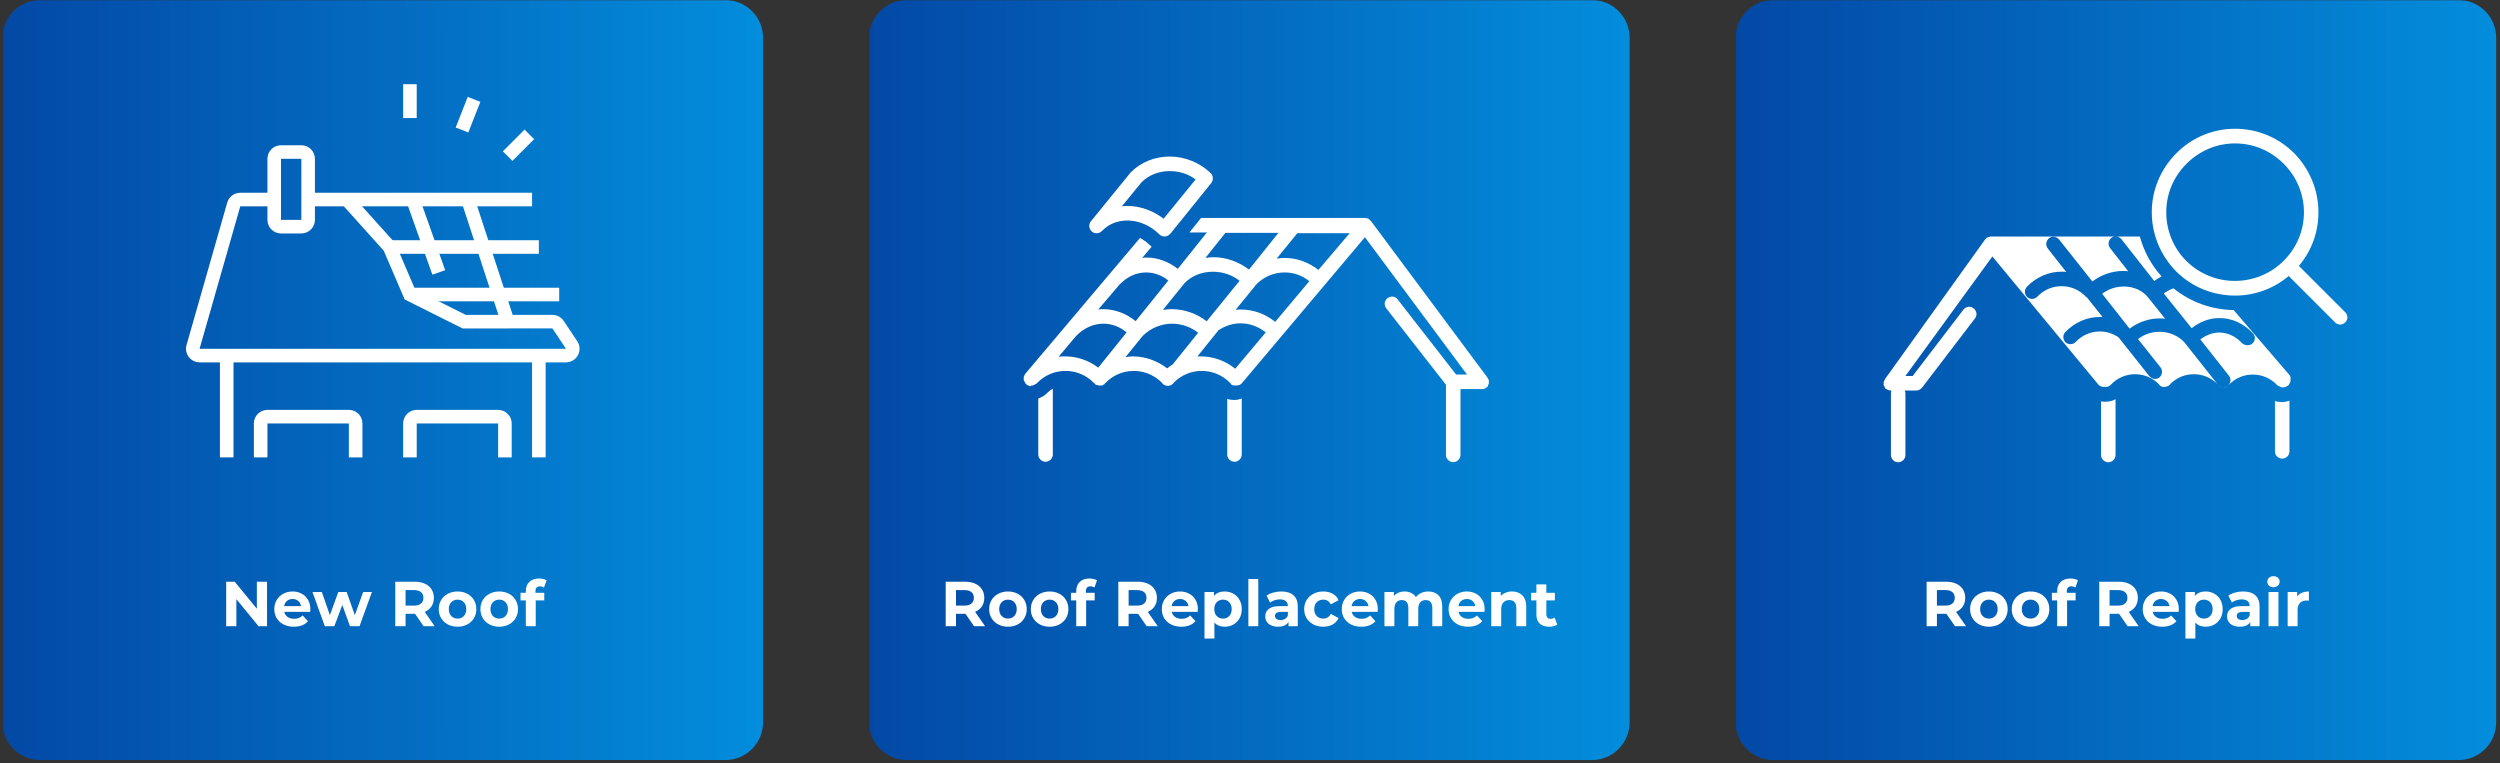 <svg xmlns="http://www.w3.org/2000/svg" xmlns:xlink="http://www.w3.org/1999/xlink" width="1648" zoomAndPan="magnify" viewBox="0 0 1236 377.25" height="503" preserveAspectRatio="xMidYMid meet" version="1.0"><rect x="0" y="0" width="1236" height="377.25" fill="#333333" stroke="none"/><defs><filter x="0%" y="0%" width="100%" height="100%" id="5c877566d6"><feColorMatrix values="0 0 0 0 1 0 0 0 0 1 0 0 0 0 1 0 0 0 1 0" color-interpolation-filters="sRGB"/></filter><g/><clipPath id="06cd7430db"><path d="M 856 0 L 1234.773 0 L 1234.773 376 L 856 376 Z M 856 0 " clip-rule="nonzero"/></clipPath><mask id="41ecb1e518"><g filter="url(#5c877566d6)"><rect x="-123.6" width="1483.2" fill="#000000" y="-37.725" height="452.7" fill-opacity="0.93"/></g></mask><clipPath id="dda8799a11"><path d="M 2.332 0 L 378.125 0 L 378.125 375.789 L 2.332 375.789 Z M 2.332 0 " clip-rule="nonzero"/></clipPath><clipPath id="85d2bdb7ad"><path d="M 359.414 375.789 L 20.801 375.789 C 15.84 375.789 11.078 373.816 7.57 370.309 C 4.059 366.797 2.09 362.039 2.09 357.074 L 2.09 18.707 C 2.09 13.746 4.059 8.984 7.57 5.477 C 11.078 1.965 15.84 -0.004 20.801 -0.004 L 359.414 -0.004 C 364.375 -0.004 369.137 1.965 372.645 5.477 C 376.156 8.984 378.125 13.746 378.125 18.707 L 378.125 357.074 C 378.125 362.039 376.156 366.797 372.645 370.309 C 369.137 373.816 364.375 375.789 359.414 375.789 Z M 359.414 375.789 " clip-rule="nonzero"/></clipPath><linearGradient x1="0.005" gradientTransform="matrix(-1.468, 0, 0, -1.468, 378.133, 375.788)" y1="128" x2="256.005" gradientUnits="userSpaceOnUse" y2="128" id="93a1cf3a80"><stop stop-opacity="1" stop-color="rgb(0%, 57.999%, 90.999%)" offset="0"/><stop stop-opacity="1" stop-color="rgb(0%, 57.886%, 90.907%)" offset="0.008"/><stop stop-opacity="1" stop-color="rgb(0%, 57.658%, 90.727%)" offset="0.016"/><stop stop-opacity="1" stop-color="rgb(0%, 57.433%, 90.546%)" offset="0.023"/><stop stop-opacity="1" stop-color="rgb(0%, 57.205%, 90.364%)" offset="0.031"/><stop stop-opacity="1" stop-color="rgb(0%, 56.979%, 90.182%)" offset="0.039"/><stop stop-opacity="1" stop-color="rgb(0%, 56.754%, 90.002%)" offset="0.047"/><stop stop-opacity="1" stop-color="rgb(0%, 56.526%, 89.821%)" offset="0.055"/><stop stop-opacity="1" stop-color="rgb(0%, 56.3%, 89.639%)" offset="0.062"/><stop stop-opacity="1" stop-color="rgb(0%, 56.075%, 89.459%)" offset="0.07"/><stop stop-opacity="1" stop-color="rgb(0%, 55.847%, 89.278%)" offset="0.078"/><stop stop-opacity="1" stop-color="rgb(0%, 55.621%, 89.096%)" offset="0.086"/><stop stop-opacity="1" stop-color="rgb(0%, 55.394%, 88.914%)" offset="0.094"/><stop stop-opacity="1" stop-color="rgb(0%, 55.168%, 88.734%)" offset="0.102"/><stop stop-opacity="1" stop-color="rgb(0%, 54.942%, 88.553%)" offset="0.109"/><stop stop-opacity="1" stop-color="rgb(0%, 54.715%, 88.371%)" offset="0.117"/><stop stop-opacity="1" stop-color="rgb(0%, 54.489%, 88.191%)" offset="0.125"/><stop stop-opacity="1" stop-color="rgb(0%, 54.262%, 88.01%)" offset="0.133"/><stop stop-opacity="1" stop-color="rgb(0%, 54.036%, 87.828%)" offset="0.141"/><stop stop-opacity="1" stop-color="rgb(0%, 53.81%, 87.648%)" offset="0.148"/><stop stop-opacity="1" stop-color="rgb(0%, 53.583%, 87.466%)" offset="0.156"/><stop stop-opacity="1" stop-color="rgb(0%, 53.357%, 87.285%)" offset="0.164"/><stop stop-opacity="1" stop-color="rgb(0%, 53.131%, 87.103%)" offset="0.172"/><stop stop-opacity="1" stop-color="rgb(0%, 52.904%, 86.923%)" offset="0.18"/><stop stop-opacity="1" stop-color="rgb(0%, 52.678%, 86.742%)" offset="0.188"/><stop stop-opacity="1" stop-color="rgb(0%, 52.451%, 86.56%)" offset="0.195"/><stop stop-opacity="1" stop-color="rgb(0%, 52.225%, 86.38%)" offset="0.203"/><stop stop-opacity="1" stop-color="rgb(0%, 51.999%, 86.198%)" offset="0.211"/><stop stop-opacity="1" stop-color="rgb(0%, 51.772%, 86.017%)" offset="0.219"/><stop stop-opacity="1" stop-color="rgb(0%, 51.546%, 85.835%)" offset="0.227"/><stop stop-opacity="1" stop-color="rgb(0%, 51.32%, 85.655%)" offset="0.234"/><stop stop-opacity="1" stop-color="rgb(0%, 51.093%, 85.474%)" offset="0.242"/><stop stop-opacity="1" stop-color="rgb(0%, 50.867%, 85.292%)" offset="0.25"/><stop stop-opacity="1" stop-color="rgb(0%, 50.639%, 85.112%)" offset="0.258"/><stop stop-opacity="1" stop-color="rgb(0%, 50.414%, 84.93%)" offset="0.266"/><stop stop-opacity="1" stop-color="rgb(0%, 50.188%, 84.749%)" offset="0.273"/><stop stop-opacity="1" stop-color="rgb(0%, 49.96%, 84.569%)" offset="0.281"/><stop stop-opacity="1" stop-color="rgb(0%, 49.734%, 84.387%)" offset="0.289"/><stop stop-opacity="1" stop-color="rgb(0%, 49.507%, 84.206%)" offset="0.297"/><stop stop-opacity="1" stop-color="rgb(0%, 49.281%, 84.024%)" offset="0.305"/><stop stop-opacity="1" stop-color="rgb(0%, 49.055%, 83.844%)" offset="0.312"/><stop stop-opacity="1" stop-color="rgb(0%, 48.828%, 83.662%)" offset="0.32"/><stop stop-opacity="1" stop-color="rgb(0%, 48.602%, 83.481%)" offset="0.328"/><stop stop-opacity="1" stop-color="rgb(0%, 48.376%, 83.301%)" offset="0.336"/><stop stop-opacity="1" stop-color="rgb(0%, 48.149%, 83.119%)" offset="0.344"/><stop stop-opacity="1" stop-color="rgb(0%, 47.923%, 82.938%)" offset="0.352"/><stop stop-opacity="1" stop-color="rgb(0%, 47.696%, 82.756%)" offset="0.359"/><stop stop-opacity="1" stop-color="rgb(0%, 47.47%, 82.576%)" offset="0.367"/><stop stop-opacity="1" stop-color="rgb(0%, 47.244%, 82.394%)" offset="0.375"/><stop stop-opacity="1" stop-color="rgb(0%, 47.017%, 82.213%)" offset="0.383"/><stop stop-opacity="1" stop-color="rgb(0%, 46.791%, 82.033%)" offset="0.391"/><stop stop-opacity="1" stop-color="rgb(0%, 46.564%, 81.851%)" offset="0.398"/><stop stop-opacity="1" stop-color="rgb(0%, 46.338%, 81.67%)" offset="0.406"/><stop stop-opacity="1" stop-color="rgb(0%, 46.112%, 81.488%)" offset="0.414"/><stop stop-opacity="1" stop-color="rgb(0%, 45.885%, 81.308%)" offset="0.422"/><stop stop-opacity="1" stop-color="rgb(0%, 45.659%, 81.126%)" offset="0.43"/><stop stop-opacity="1" stop-color="rgb(0%, 45.433%, 80.945%)" offset="0.438"/><stop stop-opacity="1" stop-color="rgb(0%, 45.206%, 80.765%)" offset="0.445"/><stop stop-opacity="1" stop-color="rgb(0%, 44.98%, 80.583%)" offset="0.453"/><stop stop-opacity="1" stop-color="rgb(0%, 44.753%, 80.402%)" offset="0.461"/><stop stop-opacity="1" stop-color="rgb(0%, 44.527%, 80.222%)" offset="0.469"/><stop stop-opacity="1" stop-color="rgb(0%, 44.301%, 80.04%)" offset="0.477"/><stop stop-opacity="1" stop-color="rgb(0%, 44.073%, 79.858%)" offset="0.484"/><stop stop-opacity="1" stop-color="rgb(0%, 43.848%, 79.677%)" offset="0.492"/><stop stop-opacity="1" stop-color="rgb(0%, 43.62%, 79.497%)" offset="0.5"/><stop stop-opacity="1" stop-color="rgb(0%, 43.394%, 79.315%)" offset="0.508"/><stop stop-opacity="1" stop-color="rgb(0%, 43.169%, 79.134%)" offset="0.516"/><stop stop-opacity="1" stop-color="rgb(0%, 42.941%, 78.954%)" offset="0.523"/><stop stop-opacity="1" stop-color="rgb(0%, 42.715%, 78.772%)" offset="0.531"/><stop stop-opacity="1" stop-color="rgb(0%, 42.49%, 78.59%)" offset="0.539"/><stop stop-opacity="1" stop-color="rgb(0%, 42.262%, 78.409%)" offset="0.547"/><stop stop-opacity="1" stop-color="rgb(0%, 42.036%, 78.229%)" offset="0.555"/><stop stop-opacity="1" stop-color="rgb(0%, 41.809%, 78.047%)" offset="0.562"/><stop stop-opacity="1" stop-color="rgb(0%, 41.583%, 77.866%)" offset="0.57"/><stop stop-opacity="1" stop-color="rgb(0%, 41.357%, 77.686%)" offset="0.578"/><stop stop-opacity="1" stop-color="rgb(0%, 41.13%, 77.504%)" offset="0.586"/><stop stop-opacity="1" stop-color="rgb(0%, 40.904%, 77.322%)" offset="0.594"/><stop stop-opacity="1" stop-color="rgb(0%, 40.677%, 77.142%)" offset="0.602"/><stop stop-opacity="1" stop-color="rgb(0%, 40.451%, 76.961%)" offset="0.609"/><stop stop-opacity="1" stop-color="rgb(0%, 40.225%, 76.779%)" offset="0.617"/><stop stop-opacity="1" stop-color="rgb(0%, 39.998%, 76.598%)" offset="0.625"/><stop stop-opacity="1" stop-color="rgb(0%, 39.772%, 76.418%)" offset="0.633"/><stop stop-opacity="1" stop-color="rgb(0%, 39.546%, 76.236%)" offset="0.641"/><stop stop-opacity="1" stop-color="rgb(0%, 39.319%, 76.054%)" offset="0.648"/><stop stop-opacity="1" stop-color="rgb(0%, 39.093%, 75.874%)" offset="0.656"/><stop stop-opacity="1" stop-color="rgb(0%, 38.866%, 75.693%)" offset="0.664"/><stop stop-opacity="1" stop-color="rgb(0%, 38.64%, 75.511%)" offset="0.672"/><stop stop-opacity="1" stop-color="rgb(0%, 38.414%, 75.33%)" offset="0.68"/><stop stop-opacity="1" stop-color="rgb(0%, 38.187%, 75.15%)" offset="0.688"/><stop stop-opacity="1" stop-color="rgb(0%, 37.961%, 74.968%)" offset="0.695"/><stop stop-opacity="1" stop-color="rgb(0%, 37.733%, 74.786%)" offset="0.703"/><stop stop-opacity="1" stop-color="rgb(0%, 37.508%, 74.606%)" offset="0.711"/><stop stop-opacity="1" stop-color="rgb(0%, 37.282%, 74.425%)" offset="0.719"/><stop stop-opacity="1" stop-color="rgb(0%, 37.054%, 74.243%)" offset="0.727"/><stop stop-opacity="1" stop-color="rgb(0%, 36.829%, 74.063%)" offset="0.734"/><stop stop-opacity="1" stop-color="rgb(0%, 36.603%, 73.882%)" offset="0.742"/><stop stop-opacity="1" stop-color="rgb(0%, 36.375%, 73.7%)" offset="0.75"/><stop stop-opacity="1" stop-color="rgb(0%, 36.15%, 73.518%)" offset="0.758"/><stop stop-opacity="1" stop-color="rgb(0%, 35.922%, 73.338%)" offset="0.766"/><stop stop-opacity="1" stop-color="rgb(0%, 35.696%, 73.157%)" offset="0.773"/><stop stop-opacity="1" stop-color="rgb(0%, 35.471%, 72.975%)" offset="0.781"/><stop stop-opacity="1" stop-color="rgb(0%, 35.243%, 72.795%)" offset="0.789"/><stop stop-opacity="1" stop-color="rgb(0%, 35.017%, 72.614%)" offset="0.797"/><stop stop-opacity="1" stop-color="rgb(0%, 34.79%, 72.432%)" offset="0.805"/><stop stop-opacity="1" stop-color="rgb(0%, 34.564%, 72.25%)" offset="0.812"/><stop stop-opacity="1" stop-color="rgb(0%, 34.338%, 72.07%)" offset="0.82"/><stop stop-opacity="1" stop-color="rgb(0%, 34.111%, 71.889%)" offset="0.828"/><stop stop-opacity="1" stop-color="rgb(0%, 33.885%, 71.707%)" offset="0.836"/><stop stop-opacity="1" stop-color="rgb(0%, 33.659%, 71.527%)" offset="0.844"/><stop stop-opacity="1" stop-color="rgb(0%, 33.432%, 71.346%)" offset="0.852"/><stop stop-opacity="1" stop-color="rgb(0%, 33.206%, 71.164%)" offset="0.859"/><stop stop-opacity="1" stop-color="rgb(0%, 32.979%, 70.982%)" offset="0.867"/><stop stop-opacity="1" stop-color="rgb(0%, 32.753%, 70.802%)" offset="0.875"/><stop stop-opacity="1" stop-color="rgb(0%, 32.527%, 70.621%)" offset="0.883"/><stop stop-opacity="1" stop-color="rgb(0%, 32.3%, 70.439%)" offset="0.891"/><stop stop-opacity="1" stop-color="rgb(0%, 32.074%, 70.259%)" offset="0.898"/><stop stop-opacity="1" stop-color="rgb(0%, 31.848%, 70.078%)" offset="0.906"/><stop stop-opacity="1" stop-color="rgb(0%, 31.621%, 69.896%)" offset="0.914"/><stop stop-opacity="1" stop-color="rgb(0%, 31.395%, 69.716%)" offset="0.922"/><stop stop-opacity="1" stop-color="rgb(0%, 31.168%, 69.534%)" offset="0.93"/><stop stop-opacity="1" stop-color="rgb(0%, 30.942%, 69.353%)" offset="0.938"/><stop stop-opacity="1" stop-color="rgb(0%, 30.716%, 69.171%)" offset="0.945"/><stop stop-opacity="1" stop-color="rgb(0%, 30.489%, 68.991%)" offset="0.953"/><stop stop-opacity="1" stop-color="rgb(0%, 30.263%, 68.81%)" offset="0.961"/><stop stop-opacity="1" stop-color="rgb(0%, 30.035%, 68.628%)" offset="0.969"/><stop stop-opacity="1" stop-color="rgb(0%, 29.81%, 68.448%)" offset="0.977"/><stop stop-opacity="1" stop-color="rgb(0%, 29.584%, 68.266%)" offset="0.984"/><stop stop-opacity="1" stop-color="rgb(0%, 29.356%, 68.085%)" offset="0.992"/><stop stop-opacity="1" stop-color="rgb(0%, 29.131%, 67.903%)" offset="1"/></linearGradient><clipPath id="d1f98a3b83"><rect x="0" width="379" y="0" height="376"/></clipPath><clipPath id="d86b07c230"><path d="M 1.227 0 L 378 0 L 378 376 L 1.227 376 Z M 1.227 0 " clip-rule="nonzero"/></clipPath><mask id="3dff70c21f"><g filter="url(#5c877566d6)"><rect x="-123.6" width="1483.2" fill="#000000" y="-37.725" height="452.7" fill-opacity="0.93"/></g></mask><clipPath id="faf0ff08fe"><path d="M 0.465 0 L 376.262 0 L 376.262 375.789 L 0.465 375.789 Z M 0.465 0 " clip-rule="nonzero"/></clipPath><clipPath id="f277d64964"><path d="M 357.547 375.789 L 18.934 375.789 C 13.973 375.789 9.211 373.816 5.703 370.309 C 2.195 366.797 0.223 362.039 0.223 357.074 L 0.223 18.707 C 0.223 13.746 2.195 8.984 5.703 5.477 C 9.211 1.965 13.973 -0.004 18.934 -0.004 L 357.547 -0.004 C 362.512 -0.004 367.27 1.965 370.777 5.477 C 374.289 8.984 376.262 13.746 376.262 18.707 L 376.262 357.074 C 376.262 362.039 374.289 366.797 370.777 370.309 C 367.27 373.816 362.512 375.789 357.547 375.789 Z M 357.547 375.789 " clip-rule="nonzero"/></clipPath><linearGradient x1="0.005" gradientTransform="matrix(-1.468, 0, 0, -1.468, 376.267, 375.788)" y1="128" x2="256.005" gradientUnits="userSpaceOnUse" y2="128" id="a730505dc4"><stop stop-opacity="1" stop-color="rgb(0%, 57.999%, 90.999%)" offset="0"/><stop stop-opacity="1" stop-color="rgb(0%, 57.886%, 90.907%)" offset="0.008"/><stop stop-opacity="1" stop-color="rgb(0%, 57.658%, 90.727%)" offset="0.016"/><stop stop-opacity="1" stop-color="rgb(0%, 57.433%, 90.546%)" offset="0.023"/><stop stop-opacity="1" stop-color="rgb(0%, 57.205%, 90.364%)" offset="0.031"/><stop stop-opacity="1" stop-color="rgb(0%, 56.979%, 90.182%)" offset="0.039"/><stop stop-opacity="1" stop-color="rgb(0%, 56.754%, 90.002%)" offset="0.047"/><stop stop-opacity="1" stop-color="rgb(0%, 56.526%, 89.821%)" offset="0.055"/><stop stop-opacity="1" stop-color="rgb(0%, 56.3%, 89.639%)" offset="0.062"/><stop stop-opacity="1" stop-color="rgb(0%, 56.075%, 89.459%)" offset="0.07"/><stop stop-opacity="1" stop-color="rgb(0%, 55.847%, 89.278%)" offset="0.078"/><stop stop-opacity="1" stop-color="rgb(0%, 55.621%, 89.096%)" offset="0.086"/><stop stop-opacity="1" stop-color="rgb(0%, 55.394%, 88.914%)" offset="0.094"/><stop stop-opacity="1" stop-color="rgb(0%, 55.168%, 88.734%)" offset="0.102"/><stop stop-opacity="1" stop-color="rgb(0%, 54.942%, 88.553%)" offset="0.109"/><stop stop-opacity="1" stop-color="rgb(0%, 54.715%, 88.371%)" offset="0.117"/><stop stop-opacity="1" stop-color="rgb(0%, 54.489%, 88.191%)" offset="0.125"/><stop stop-opacity="1" stop-color="rgb(0%, 54.262%, 88.01%)" offset="0.133"/><stop stop-opacity="1" stop-color="rgb(0%, 54.036%, 87.828%)" offset="0.141"/><stop stop-opacity="1" stop-color="rgb(0%, 53.81%, 87.648%)" offset="0.148"/><stop stop-opacity="1" stop-color="rgb(0%, 53.583%, 87.466%)" offset="0.156"/><stop stop-opacity="1" stop-color="rgb(0%, 53.357%, 87.285%)" offset="0.164"/><stop stop-opacity="1" stop-color="rgb(0%, 53.131%, 87.103%)" offset="0.172"/><stop stop-opacity="1" stop-color="rgb(0%, 52.904%, 86.923%)" offset="0.18"/><stop stop-opacity="1" stop-color="rgb(0%, 52.678%, 86.742%)" offset="0.188"/><stop stop-opacity="1" stop-color="rgb(0%, 52.451%, 86.56%)" offset="0.195"/><stop stop-opacity="1" stop-color="rgb(0%, 52.225%, 86.38%)" offset="0.203"/><stop stop-opacity="1" stop-color="rgb(0%, 51.999%, 86.198%)" offset="0.211"/><stop stop-opacity="1" stop-color="rgb(0%, 51.772%, 86.017%)" offset="0.219"/><stop stop-opacity="1" stop-color="rgb(0%, 51.546%, 85.835%)" offset="0.227"/><stop stop-opacity="1" stop-color="rgb(0%, 51.32%, 85.655%)" offset="0.234"/><stop stop-opacity="1" stop-color="rgb(0%, 51.093%, 85.474%)" offset="0.242"/><stop stop-opacity="1" stop-color="rgb(0%, 50.867%, 85.292%)" offset="0.25"/><stop stop-opacity="1" stop-color="rgb(0%, 50.639%, 85.112%)" offset="0.258"/><stop stop-opacity="1" stop-color="rgb(0%, 50.414%, 84.93%)" offset="0.266"/><stop stop-opacity="1" stop-color="rgb(0%, 50.188%, 84.749%)" offset="0.273"/><stop stop-opacity="1" stop-color="rgb(0%, 49.96%, 84.569%)" offset="0.281"/><stop stop-opacity="1" stop-color="rgb(0%, 49.734%, 84.387%)" offset="0.289"/><stop stop-opacity="1" stop-color="rgb(0%, 49.507%, 84.206%)" offset="0.297"/><stop stop-opacity="1" stop-color="rgb(0%, 49.281%, 84.024%)" offset="0.305"/><stop stop-opacity="1" stop-color="rgb(0%, 49.055%, 83.844%)" offset="0.312"/><stop stop-opacity="1" stop-color="rgb(0%, 48.828%, 83.662%)" offset="0.32"/><stop stop-opacity="1" stop-color="rgb(0%, 48.602%, 83.481%)" offset="0.328"/><stop stop-opacity="1" stop-color="rgb(0%, 48.376%, 83.301%)" offset="0.336"/><stop stop-opacity="1" stop-color="rgb(0%, 48.149%, 83.119%)" offset="0.344"/><stop stop-opacity="1" stop-color="rgb(0%, 47.923%, 82.938%)" offset="0.352"/><stop stop-opacity="1" stop-color="rgb(0%, 47.696%, 82.756%)" offset="0.359"/><stop stop-opacity="1" stop-color="rgb(0%, 47.47%, 82.576%)" offset="0.367"/><stop stop-opacity="1" stop-color="rgb(0%, 47.244%, 82.394%)" offset="0.375"/><stop stop-opacity="1" stop-color="rgb(0%, 47.017%, 82.213%)" offset="0.383"/><stop stop-opacity="1" stop-color="rgb(0%, 46.791%, 82.033%)" offset="0.391"/><stop stop-opacity="1" stop-color="rgb(0%, 46.564%, 81.851%)" offset="0.398"/><stop stop-opacity="1" stop-color="rgb(0%, 46.338%, 81.67%)" offset="0.406"/><stop stop-opacity="1" stop-color="rgb(0%, 46.112%, 81.488%)" offset="0.414"/><stop stop-opacity="1" stop-color="rgb(0%, 45.885%, 81.308%)" offset="0.422"/><stop stop-opacity="1" stop-color="rgb(0%, 45.659%, 81.126%)" offset="0.43"/><stop stop-opacity="1" stop-color="rgb(0%, 45.433%, 80.945%)" offset="0.438"/><stop stop-opacity="1" stop-color="rgb(0%, 45.206%, 80.765%)" offset="0.445"/><stop stop-opacity="1" stop-color="rgb(0%, 44.98%, 80.583%)" offset="0.453"/><stop stop-opacity="1" stop-color="rgb(0%, 44.753%, 80.402%)" offset="0.461"/><stop stop-opacity="1" stop-color="rgb(0%, 44.527%, 80.222%)" offset="0.469"/><stop stop-opacity="1" stop-color="rgb(0%, 44.301%, 80.04%)" offset="0.477"/><stop stop-opacity="1" stop-color="rgb(0%, 44.073%, 79.858%)" offset="0.484"/><stop stop-opacity="1" stop-color="rgb(0%, 43.848%, 79.677%)" offset="0.492"/><stop stop-opacity="1" stop-color="rgb(0%, 43.62%, 79.497%)" offset="0.5"/><stop stop-opacity="1" stop-color="rgb(0%, 43.394%, 79.315%)" offset="0.508"/><stop stop-opacity="1" stop-color="rgb(0%, 43.169%, 79.134%)" offset="0.516"/><stop stop-opacity="1" stop-color="rgb(0%, 42.941%, 78.954%)" offset="0.523"/><stop stop-opacity="1" stop-color="rgb(0%, 42.715%, 78.772%)" offset="0.531"/><stop stop-opacity="1" stop-color="rgb(0%, 42.49%, 78.59%)" offset="0.539"/><stop stop-opacity="1" stop-color="rgb(0%, 42.262%, 78.409%)" offset="0.547"/><stop stop-opacity="1" stop-color="rgb(0%, 42.036%, 78.229%)" offset="0.555"/><stop stop-opacity="1" stop-color="rgb(0%, 41.809%, 78.047%)" offset="0.562"/><stop stop-opacity="1" stop-color="rgb(0%, 41.583%, 77.866%)" offset="0.57"/><stop stop-opacity="1" stop-color="rgb(0%, 41.357%, 77.686%)" offset="0.578"/><stop stop-opacity="1" stop-color="rgb(0%, 41.13%, 77.504%)" offset="0.586"/><stop stop-opacity="1" stop-color="rgb(0%, 40.904%, 77.322%)" offset="0.594"/><stop stop-opacity="1" stop-color="rgb(0%, 40.677%, 77.142%)" offset="0.602"/><stop stop-opacity="1" stop-color="rgb(0%, 40.451%, 76.961%)" offset="0.609"/><stop stop-opacity="1" stop-color="rgb(0%, 40.225%, 76.779%)" offset="0.617"/><stop stop-opacity="1" stop-color="rgb(0%, 39.998%, 76.598%)" offset="0.625"/><stop stop-opacity="1" stop-color="rgb(0%, 39.772%, 76.418%)" offset="0.633"/><stop stop-opacity="1" stop-color="rgb(0%, 39.546%, 76.236%)" offset="0.641"/><stop stop-opacity="1" stop-color="rgb(0%, 39.319%, 76.054%)" offset="0.648"/><stop stop-opacity="1" stop-color="rgb(0%, 39.093%, 75.874%)" offset="0.656"/><stop stop-opacity="1" stop-color="rgb(0%, 38.866%, 75.693%)" offset="0.664"/><stop stop-opacity="1" stop-color="rgb(0%, 38.64%, 75.511%)" offset="0.672"/><stop stop-opacity="1" stop-color="rgb(0%, 38.414%, 75.33%)" offset="0.68"/><stop stop-opacity="1" stop-color="rgb(0%, 38.187%, 75.15%)" offset="0.688"/><stop stop-opacity="1" stop-color="rgb(0%, 37.961%, 74.968%)" offset="0.695"/><stop stop-opacity="1" stop-color="rgb(0%, 37.733%, 74.786%)" offset="0.703"/><stop stop-opacity="1" stop-color="rgb(0%, 37.508%, 74.606%)" offset="0.711"/><stop stop-opacity="1" stop-color="rgb(0%, 37.282%, 74.425%)" offset="0.719"/><stop stop-opacity="1" stop-color="rgb(0%, 37.054%, 74.243%)" offset="0.727"/><stop stop-opacity="1" stop-color="rgb(0%, 36.829%, 74.063%)" offset="0.734"/><stop stop-opacity="1" stop-color="rgb(0%, 36.603%, 73.882%)" offset="0.742"/><stop stop-opacity="1" stop-color="rgb(0%, 36.375%, 73.7%)" offset="0.75"/><stop stop-opacity="1" stop-color="rgb(0%, 36.15%, 73.518%)" offset="0.758"/><stop stop-opacity="1" stop-color="rgb(0%, 35.922%, 73.338%)" offset="0.766"/><stop stop-opacity="1" stop-color="rgb(0%, 35.696%, 73.157%)" offset="0.773"/><stop stop-opacity="1" stop-color="rgb(0%, 35.471%, 72.975%)" offset="0.781"/><stop stop-opacity="1" stop-color="rgb(0%, 35.243%, 72.795%)" offset="0.789"/><stop stop-opacity="1" stop-color="rgb(0%, 35.017%, 72.614%)" offset="0.797"/><stop stop-opacity="1" stop-color="rgb(0%, 34.79%, 72.432%)" offset="0.805"/><stop stop-opacity="1" stop-color="rgb(0%, 34.564%, 72.25%)" offset="0.812"/><stop stop-opacity="1" stop-color="rgb(0%, 34.338%, 72.07%)" offset="0.82"/><stop stop-opacity="1" stop-color="rgb(0%, 34.111%, 71.889%)" offset="0.828"/><stop stop-opacity="1" stop-color="rgb(0%, 33.885%, 71.707%)" offset="0.836"/><stop stop-opacity="1" stop-color="rgb(0%, 33.659%, 71.527%)" offset="0.844"/><stop stop-opacity="1" stop-color="rgb(0%, 33.432%, 71.346%)" offset="0.852"/><stop stop-opacity="1" stop-color="rgb(0%, 33.206%, 71.164%)" offset="0.859"/><stop stop-opacity="1" stop-color="rgb(0%, 32.979%, 70.982%)" offset="0.867"/><stop stop-opacity="1" stop-color="rgb(0%, 32.753%, 70.802%)" offset="0.875"/><stop stop-opacity="1" stop-color="rgb(0%, 32.527%, 70.621%)" offset="0.883"/><stop stop-opacity="1" stop-color="rgb(0%, 32.3%, 70.439%)" offset="0.891"/><stop stop-opacity="1" stop-color="rgb(0%, 32.074%, 70.259%)" offset="0.898"/><stop stop-opacity="1" stop-color="rgb(0%, 31.848%, 70.078%)" offset="0.906"/><stop stop-opacity="1" stop-color="rgb(0%, 31.621%, 69.896%)" offset="0.914"/><stop stop-opacity="1" stop-color="rgb(0%, 31.395%, 69.716%)" offset="0.922"/><stop stop-opacity="1" stop-color="rgb(0%, 31.168%, 69.534%)" offset="0.93"/><stop stop-opacity="1" stop-color="rgb(0%, 30.942%, 69.353%)" offset="0.938"/><stop stop-opacity="1" stop-color="rgb(0%, 30.716%, 69.171%)" offset="0.945"/><stop stop-opacity="1" stop-color="rgb(0%, 30.489%, 68.991%)" offset="0.953"/><stop stop-opacity="1" stop-color="rgb(0%, 30.263%, 68.81%)" offset="0.961"/><stop stop-opacity="1" stop-color="rgb(0%, 30.035%, 68.628%)" offset="0.969"/><stop stop-opacity="1" stop-color="rgb(0%, 29.81%, 68.448%)" offset="0.977"/><stop stop-opacity="1" stop-color="rgb(0%, 29.584%, 68.266%)" offset="0.984"/><stop stop-opacity="1" stop-color="rgb(0%, 29.356%, 68.085%)" offset="0.992"/><stop stop-opacity="1" stop-color="rgb(0%, 29.131%, 67.903%)" offset="1"/></linearGradient><clipPath id="f09223275b"><rect x="0" width="377" y="0" height="376"/></clipPath><mask id="dfa735bc4e"><g filter="url(#5c877566d6)"><rect x="-123.6" width="1483.2" fill="#000000" y="-37.725" height="452.7" fill-opacity="0.93"/></g></mask><clipPath id="0e73a97803"><path d="M 1.898 0 L 377.691 0 L 377.691 375.789 L 1.898 375.789 Z M 1.898 0 " clip-rule="nonzero"/></clipPath><clipPath id="6c2b04acb7"><path d="M 358.98 375.789 L 20.367 375.789 C 15.406 375.789 10.645 373.816 7.137 370.309 C 3.629 366.797 1.656 362.039 1.656 357.074 L 1.656 18.707 C 1.656 13.746 3.629 8.984 7.137 5.477 C 10.645 1.965 15.406 -0.004 20.367 -0.004 L 358.98 -0.004 C 363.941 -0.004 368.703 1.965 372.211 5.477 C 375.723 8.984 377.691 13.746 377.691 18.707 L 377.691 357.074 C 377.691 362.039 375.723 366.797 372.211 370.309 C 368.703 373.816 363.941 375.789 358.98 375.789 Z M 358.98 375.789 " clip-rule="nonzero"/></clipPath><linearGradient x1="0.005" gradientTransform="matrix(-1.468, 0, 0, -1.468, 377.7, 375.788)" y1="128" x2="256.005" gradientUnits="userSpaceOnUse" y2="128" id="3092ffb810"><stop stop-opacity="1" stop-color="rgb(0%, 57.999%, 90.999%)" offset="0"/><stop stop-opacity="1" stop-color="rgb(0%, 57.886%, 90.907%)" offset="0.008"/><stop stop-opacity="1" stop-color="rgb(0%, 57.658%, 90.727%)" offset="0.016"/><stop stop-opacity="1" stop-color="rgb(0%, 57.433%, 90.546%)" offset="0.023"/><stop stop-opacity="1" stop-color="rgb(0%, 57.205%, 90.364%)" offset="0.031"/><stop stop-opacity="1" stop-color="rgb(0%, 56.979%, 90.182%)" offset="0.039"/><stop stop-opacity="1" stop-color="rgb(0%, 56.754%, 90.002%)" offset="0.047"/><stop stop-opacity="1" stop-color="rgb(0%, 56.526%, 89.821%)" offset="0.055"/><stop stop-opacity="1" stop-color="rgb(0%, 56.3%, 89.639%)" offset="0.062"/><stop stop-opacity="1" stop-color="rgb(0%, 56.075%, 89.459%)" offset="0.07"/><stop stop-opacity="1" stop-color="rgb(0%, 55.847%, 89.278%)" offset="0.078"/><stop stop-opacity="1" stop-color="rgb(0%, 55.621%, 89.096%)" offset="0.086"/><stop stop-opacity="1" stop-color="rgb(0%, 55.394%, 88.914%)" offset="0.094"/><stop stop-opacity="1" stop-color="rgb(0%, 55.168%, 88.734%)" offset="0.102"/><stop stop-opacity="1" stop-color="rgb(0%, 54.942%, 88.553%)" offset="0.109"/><stop stop-opacity="1" stop-color="rgb(0%, 54.715%, 88.371%)" offset="0.117"/><stop stop-opacity="1" stop-color="rgb(0%, 54.489%, 88.191%)" offset="0.125"/><stop stop-opacity="1" stop-color="rgb(0%, 54.262%, 88.01%)" offset="0.133"/><stop stop-opacity="1" stop-color="rgb(0%, 54.036%, 87.828%)" offset="0.141"/><stop stop-opacity="1" stop-color="rgb(0%, 53.81%, 87.648%)" offset="0.148"/><stop stop-opacity="1" stop-color="rgb(0%, 53.583%, 87.466%)" offset="0.156"/><stop stop-opacity="1" stop-color="rgb(0%, 53.357%, 87.285%)" offset="0.164"/><stop stop-opacity="1" stop-color="rgb(0%, 53.131%, 87.103%)" offset="0.172"/><stop stop-opacity="1" stop-color="rgb(0%, 52.904%, 86.923%)" offset="0.18"/><stop stop-opacity="1" stop-color="rgb(0%, 52.678%, 86.742%)" offset="0.188"/><stop stop-opacity="1" stop-color="rgb(0%, 52.451%, 86.56%)" offset="0.195"/><stop stop-opacity="1" stop-color="rgb(0%, 52.225%, 86.38%)" offset="0.203"/><stop stop-opacity="1" stop-color="rgb(0%, 51.999%, 86.198%)" offset="0.211"/><stop stop-opacity="1" stop-color="rgb(0%, 51.772%, 86.017%)" offset="0.219"/><stop stop-opacity="1" stop-color="rgb(0%, 51.546%, 85.835%)" offset="0.227"/><stop stop-opacity="1" stop-color="rgb(0%, 51.32%, 85.655%)" offset="0.234"/><stop stop-opacity="1" stop-color="rgb(0%, 51.093%, 85.474%)" offset="0.242"/><stop stop-opacity="1" stop-color="rgb(0%, 50.867%, 85.292%)" offset="0.25"/><stop stop-opacity="1" stop-color="rgb(0%, 50.639%, 85.112%)" offset="0.258"/><stop stop-opacity="1" stop-color="rgb(0%, 50.414%, 84.93%)" offset="0.266"/><stop stop-opacity="1" stop-color="rgb(0%, 50.188%, 84.749%)" offset="0.273"/><stop stop-opacity="1" stop-color="rgb(0%, 49.96%, 84.569%)" offset="0.281"/><stop stop-opacity="1" stop-color="rgb(0%, 49.734%, 84.387%)" offset="0.289"/><stop stop-opacity="1" stop-color="rgb(0%, 49.507%, 84.206%)" offset="0.297"/><stop stop-opacity="1" stop-color="rgb(0%, 49.281%, 84.024%)" offset="0.305"/><stop stop-opacity="1" stop-color="rgb(0%, 49.055%, 83.844%)" offset="0.312"/><stop stop-opacity="1" stop-color="rgb(0%, 48.828%, 83.662%)" offset="0.32"/><stop stop-opacity="1" stop-color="rgb(0%, 48.602%, 83.481%)" offset="0.328"/><stop stop-opacity="1" stop-color="rgb(0%, 48.376%, 83.301%)" offset="0.336"/><stop stop-opacity="1" stop-color="rgb(0%, 48.149%, 83.119%)" offset="0.344"/><stop stop-opacity="1" stop-color="rgb(0%, 47.923%, 82.938%)" offset="0.352"/><stop stop-opacity="1" stop-color="rgb(0%, 47.696%, 82.756%)" offset="0.359"/><stop stop-opacity="1" stop-color="rgb(0%, 47.47%, 82.576%)" offset="0.367"/><stop stop-opacity="1" stop-color="rgb(0%, 47.244%, 82.394%)" offset="0.375"/><stop stop-opacity="1" stop-color="rgb(0%, 47.017%, 82.213%)" offset="0.383"/><stop stop-opacity="1" stop-color="rgb(0%, 46.791%, 82.033%)" offset="0.391"/><stop stop-opacity="1" stop-color="rgb(0%, 46.564%, 81.851%)" offset="0.398"/><stop stop-opacity="1" stop-color="rgb(0%, 46.338%, 81.67%)" offset="0.406"/><stop stop-opacity="1" stop-color="rgb(0%, 46.112%, 81.488%)" offset="0.414"/><stop stop-opacity="1" stop-color="rgb(0%, 45.885%, 81.308%)" offset="0.422"/><stop stop-opacity="1" stop-color="rgb(0%, 45.659%, 81.126%)" offset="0.43"/><stop stop-opacity="1" stop-color="rgb(0%, 45.433%, 80.945%)" offset="0.438"/><stop stop-opacity="1" stop-color="rgb(0%, 45.206%, 80.765%)" offset="0.445"/><stop stop-opacity="1" stop-color="rgb(0%, 44.98%, 80.583%)" offset="0.453"/><stop stop-opacity="1" stop-color="rgb(0%, 44.753%, 80.402%)" offset="0.461"/><stop stop-opacity="1" stop-color="rgb(0%, 44.527%, 80.222%)" offset="0.469"/><stop stop-opacity="1" stop-color="rgb(0%, 44.301%, 80.04%)" offset="0.477"/><stop stop-opacity="1" stop-color="rgb(0%, 44.073%, 79.858%)" offset="0.484"/><stop stop-opacity="1" stop-color="rgb(0%, 43.848%, 79.677%)" offset="0.492"/><stop stop-opacity="1" stop-color="rgb(0%, 43.62%, 79.497%)" offset="0.5"/><stop stop-opacity="1" stop-color="rgb(0%, 43.394%, 79.315%)" offset="0.508"/><stop stop-opacity="1" stop-color="rgb(0%, 43.169%, 79.134%)" offset="0.516"/><stop stop-opacity="1" stop-color="rgb(0%, 42.941%, 78.954%)" offset="0.523"/><stop stop-opacity="1" stop-color="rgb(0%, 42.715%, 78.772%)" offset="0.531"/><stop stop-opacity="1" stop-color="rgb(0%, 42.49%, 78.59%)" offset="0.539"/><stop stop-opacity="1" stop-color="rgb(0%, 42.262%, 78.409%)" offset="0.547"/><stop stop-opacity="1" stop-color="rgb(0%, 42.036%, 78.229%)" offset="0.555"/><stop stop-opacity="1" stop-color="rgb(0%, 41.809%, 78.047%)" offset="0.562"/><stop stop-opacity="1" stop-color="rgb(0%, 41.583%, 77.866%)" offset="0.57"/><stop stop-opacity="1" stop-color="rgb(0%, 41.357%, 77.686%)" offset="0.578"/><stop stop-opacity="1" stop-color="rgb(0%, 41.13%, 77.504%)" offset="0.586"/><stop stop-opacity="1" stop-color="rgb(0%, 40.904%, 77.322%)" offset="0.594"/><stop stop-opacity="1" stop-color="rgb(0%, 40.677%, 77.142%)" offset="0.602"/><stop stop-opacity="1" stop-color="rgb(0%, 40.451%, 76.961%)" offset="0.609"/><stop stop-opacity="1" stop-color="rgb(0%, 40.225%, 76.779%)" offset="0.617"/><stop stop-opacity="1" stop-color="rgb(0%, 39.998%, 76.598%)" offset="0.625"/><stop stop-opacity="1" stop-color="rgb(0%, 39.772%, 76.418%)" offset="0.633"/><stop stop-opacity="1" stop-color="rgb(0%, 39.546%, 76.236%)" offset="0.641"/><stop stop-opacity="1" stop-color="rgb(0%, 39.319%, 76.054%)" offset="0.648"/><stop stop-opacity="1" stop-color="rgb(0%, 39.093%, 75.874%)" offset="0.656"/><stop stop-opacity="1" stop-color="rgb(0%, 38.866%, 75.693%)" offset="0.664"/><stop stop-opacity="1" stop-color="rgb(0%, 38.64%, 75.511%)" offset="0.672"/><stop stop-opacity="1" stop-color="rgb(0%, 38.414%, 75.33%)" offset="0.68"/><stop stop-opacity="1" stop-color="rgb(0%, 38.187%, 75.15%)" offset="0.688"/><stop stop-opacity="1" stop-color="rgb(0%, 37.961%, 74.968%)" offset="0.695"/><stop stop-opacity="1" stop-color="rgb(0%, 37.733%, 74.786%)" offset="0.703"/><stop stop-opacity="1" stop-color="rgb(0%, 37.508%, 74.606%)" offset="0.711"/><stop stop-opacity="1" stop-color="rgb(0%, 37.282%, 74.425%)" offset="0.719"/><stop stop-opacity="1" stop-color="rgb(0%, 37.054%, 74.243%)" offset="0.727"/><stop stop-opacity="1" stop-color="rgb(0%, 36.829%, 74.063%)" offset="0.734"/><stop stop-opacity="1" stop-color="rgb(0%, 36.603%, 73.882%)" offset="0.742"/><stop stop-opacity="1" stop-color="rgb(0%, 36.375%, 73.7%)" offset="0.75"/><stop stop-opacity="1" stop-color="rgb(0%, 36.15%, 73.518%)" offset="0.758"/><stop stop-opacity="1" stop-color="rgb(0%, 35.922%, 73.338%)" offset="0.766"/><stop stop-opacity="1" stop-color="rgb(0%, 35.696%, 73.157%)" offset="0.773"/><stop stop-opacity="1" stop-color="rgb(0%, 35.471%, 72.975%)" offset="0.781"/><stop stop-opacity="1" stop-color="rgb(0%, 35.243%, 72.795%)" offset="0.789"/><stop stop-opacity="1" stop-color="rgb(0%, 35.017%, 72.614%)" offset="0.797"/><stop stop-opacity="1" stop-color="rgb(0%, 34.79%, 72.432%)" offset="0.805"/><stop stop-opacity="1" stop-color="rgb(0%, 34.564%, 72.25%)" offset="0.812"/><stop stop-opacity="1" stop-color="rgb(0%, 34.338%, 72.07%)" offset="0.82"/><stop stop-opacity="1" stop-color="rgb(0%, 34.111%, 71.889%)" offset="0.828"/><stop stop-opacity="1" stop-color="rgb(0%, 33.885%, 71.707%)" offset="0.836"/><stop stop-opacity="1" stop-color="rgb(0%, 33.659%, 71.527%)" offset="0.844"/><stop stop-opacity="1" stop-color="rgb(0%, 33.432%, 71.346%)" offset="0.852"/><stop stop-opacity="1" stop-color="rgb(0%, 33.206%, 71.164%)" offset="0.859"/><stop stop-opacity="1" stop-color="rgb(0%, 32.979%, 70.982%)" offset="0.867"/><stop stop-opacity="1" stop-color="rgb(0%, 32.753%, 70.802%)" offset="0.875"/><stop stop-opacity="1" stop-color="rgb(0%, 32.527%, 70.621%)" offset="0.883"/><stop stop-opacity="1" stop-color="rgb(0%, 32.3%, 70.439%)" offset="0.891"/><stop stop-opacity="1" stop-color="rgb(0%, 32.074%, 70.259%)" offset="0.898"/><stop stop-opacity="1" stop-color="rgb(0%, 31.848%, 70.078%)" offset="0.906"/><stop stop-opacity="1" stop-color="rgb(0%, 31.621%, 69.896%)" offset="0.914"/><stop stop-opacity="1" stop-color="rgb(0%, 31.395%, 69.716%)" offset="0.922"/><stop stop-opacity="1" stop-color="rgb(0%, 31.168%, 69.534%)" offset="0.93"/><stop stop-opacity="1" stop-color="rgb(0%, 30.942%, 69.353%)" offset="0.938"/><stop stop-opacity="1" stop-color="rgb(0%, 30.716%, 69.171%)" offset="0.945"/><stop stop-opacity="1" stop-color="rgb(0%, 30.489%, 68.991%)" offset="0.953"/><stop stop-opacity="1" stop-color="rgb(0%, 30.263%, 68.81%)" offset="0.961"/><stop stop-opacity="1" stop-color="rgb(0%, 30.035%, 68.628%)" offset="0.969"/><stop stop-opacity="1" stop-color="rgb(0%, 29.81%, 68.448%)" offset="0.977"/><stop stop-opacity="1" stop-color="rgb(0%, 29.584%, 68.266%)" offset="0.984"/><stop stop-opacity="1" stop-color="rgb(0%, 29.356%, 68.085%)" offset="0.992"/><stop stop-opacity="1" stop-color="rgb(0%, 29.131%, 67.903%)" offset="1"/></linearGradient><clipPath id="22cdeb7754"><rect x="0" width="378" y="0" height="376"/></clipPath><clipPath id="ad2e254085"><path d="M 513 192 L 521 192 L 521 228.547 L 513 228.547 Z M 513 192 " clip-rule="nonzero"/></clipPath><clipPath id="e5f6c0b2db"><path d="M 606 197 L 614 197 L 614 228.547 L 606 228.547 Z M 606 197 " clip-rule="nonzero"/></clipPath><clipPath id="0ed52827a1"><path d="M 506.141 107 L 735.934 107 L 735.934 228.547 L 506.141 228.547 Z M 506.141 107 " clip-rule="nonzero"/></clipPath><clipPath id="ab542939ca"><path d="M 538 77.348 L 600 77.348 L 600 117 L 538 117 Z M 538 77.348 " clip-rule="nonzero"/></clipPath><clipPath id="213bc1754b"><path d="M 91.945 95 L 286.559 95 L 286.559 180 L 91.945 180 Z M 91.945 95 " clip-rule="nonzero"/></clipPath><clipPath id="e3d8b6805a"><path d="M 108 175 L 116 175 L 116 226.484 L 108 226.484 Z M 108 175 " clip-rule="nonzero"/></clipPath><clipPath id="5937d1032d"><path d="M 263 175 L 270 175 L 270 226.484 L 263 226.484 Z M 263 175 " clip-rule="nonzero"/></clipPath><clipPath id="a8210abb4f"><path d="M 125 202 L 180 202 L 180 226.484 L 125 226.484 Z M 125 202 " clip-rule="nonzero"/></clipPath><clipPath id="fe69b9416f"><path d="M 199 202 L 253 202 L 253 226.484 L 199 226.484 Z M 199 202 " clip-rule="nonzero"/></clipPath><clipPath id="70804df091"><path d="M 199 41.602 L 207 41.602 L 207 59 L 199 59 Z M 199 41.602 " clip-rule="nonzero"/></clipPath><clipPath id="11afa110e3"><path d="M 1038 197 L 1046 197 L 1046 228.789 L 1038 228.789 Z M 1038 197 " clip-rule="nonzero"/></clipPath><clipPath id="11cf09fcd0"><path d="M 931.141 116 L 1097 116 L 1097 228.789 L 931.141 228.789 Z M 931.141 116 " clip-rule="nonzero"/></clipPath><clipPath id="8e114b6c91"><path d="M 1063 63 L 1160.934 63 L 1160.934 161 L 1063 161 Z M 1063 63 " clip-rule="nonzero"/></clipPath></defs><g clip-path="url(#06cd7430db)"><g mask="url(#41ecb1e518)"><g transform="matrix(1, 0, 0, 1, 856, 0)"><g clip-path="url(#d1f98a3b83)"><g clip-path="url(#dda8799a11)"><g clip-path="url(#85d2bdb7ad)"><path fill="url(#93a1cf3a80)" d="M 378.125 375.789 L 378.125 0 L 2.332 0 L 2.332 375.789 Z M 378.125 375.789 " fill-rule="nonzero"/></g></g></g></g></g></g><g clip-path="url(#d86b07c230)"><g mask="url(#3dff70c21f)"><g transform="matrix(1, 0, 0, 1, 1, 0)"><g clip-path="url(#f09223275b)"><g clip-path="url(#faf0ff08fe)"><g clip-path="url(#f277d64964)"><path fill="url(#a730505dc4)" d="M 376.262 375.789 L 376.262 0 L 0.465 0 L 0.465 375.789 Z M 376.262 375.789 " fill-rule="nonzero"/></g></g></g></g></g></g><g mask="url(#dfa735bc4e)"><g transform="matrix(1, 0, 0, 1, 428, 0)"><g clip-path="url(#22cdeb7754)"><g clip-path="url(#0e73a97803)"><g clip-path="url(#6c2b04acb7)"><path fill="url(#3092ffb810)" d="M 377.691 375.789 L 377.691 0 L 1.898 0 L 1.898 375.789 Z M 377.691 375.789 " fill-rule="nonzero"/></g></g></g></g></g><g clip-path="url(#ad2e254085)"><path fill="#ffffff" d="M 513.328 197.035 L 513.328 224.699 C 513.328 226.676 514.945 228.293 516.922 228.293 C 518.895 228.293 520.512 226.676 520.512 224.699 L 520.512 192.188 C 519.434 192.727 518.359 193.625 517.461 194.523 C 516.203 195.781 514.766 196.496 513.328 197.035 Z M 513.328 197.035 " fill-opacity="1" fill-rule="nonzero"/></g><g clip-path="url(#e5f6c0b2db)"><path fill="#ffffff" d="M 606.738 197.215 L 606.738 224.699 C 606.738 226.676 608.355 228.293 610.332 228.293 C 612.309 228.293 613.922 226.676 613.922 224.699 L 613.922 197.035 C 612.848 197.395 611.59 197.754 610.332 197.754 C 609.074 197.754 607.816 197.574 606.738 197.215 Z M 606.738 197.215 " fill-opacity="1" fill-rule="nonzero"/></g><g clip-path="url(#0ed52827a1)"><path fill="#ffffff" d="M 735.715 190.391 C 735.715 190.211 735.895 190.211 735.895 190.031 C 735.895 189.852 735.895 189.852 736.074 189.672 C 736.074 189.492 736.074 189.492 736.074 189.312 C 736.074 189.133 736.074 189.133 736.074 188.953 C 736.074 188.953 736.074 188.773 736.074 188.773 C 736.074 188.594 736.074 188.594 736.074 188.414 C 736.074 188.234 736.074 188.234 736.074 188.055 C 736.074 187.875 736.074 187.875 735.895 187.695 C 735.895 187.516 735.895 187.516 735.715 187.336 C 735.715 187.156 735.535 187.156 735.535 186.977 C 735.535 186.797 735.355 186.797 735.355 186.617 L 677.875 109.375 C 677.875 109.375 677.875 109.375 677.695 109.195 C 677.695 109.195 677.516 109.016 677.516 109.016 C 677.336 108.836 677.156 108.656 676.977 108.477 C 676.977 108.477 676.977 108.477 676.797 108.297 C 676.617 108.117 676.258 107.938 675.898 107.938 C 675.898 107.938 675.719 107.938 675.719 107.938 C 675.539 107.938 675.18 107.758 675 107.758 C 675 107.758 675 107.758 674.82 107.758 L 593.805 107.758 L 588.055 114.945 L 596.68 114.945 L 582.309 132.906 C 577.637 129.312 572.43 127.34 566.859 127.34 C 566.141 127.34 565.422 127.34 564.703 127.52 L 569.375 121.949 C 569.016 121.59 568.477 121.23 568.117 120.871 C 566.859 119.613 565.242 118.535 563.625 117.637 L 507.039 184.641 C 507.039 184.641 507.039 184.82 506.859 184.82 C 506.859 185 506.68 185 506.68 185.18 C 506.68 185.359 506.5 185.359 506.5 185.539 C 506.5 185.719 506.32 185.719 506.32 185.898 C 506.32 186.078 506.32 186.078 506.141 186.258 C 506.141 186.438 506.141 186.438 506.141 186.617 C 506.141 186.797 506.141 186.797 506.141 186.977 C 506.141 186.977 506.141 186.977 506.141 187.156 C 506.141 187.336 506.141 187.336 506.141 187.516 C 506.141 187.695 506.141 187.695 506.141 187.875 C 506.141 188.055 506.141 188.055 506.32 188.234 C 506.32 188.414 506.32 188.414 506.5 188.594 C 506.5 188.773 506.68 188.773 506.68 188.953 C 506.68 189.133 506.859 189.133 506.859 189.312 C 506.859 189.492 507.039 189.492 507.039 189.672 C 507.039 189.672 507.219 189.852 507.219 189.852 C 507.219 189.852 507.219 189.852 507.398 189.852 C 507.398 189.852 507.398 189.852 507.398 190.031 C 507.398 190.031 507.578 190.031 507.578 190.211 C 507.758 190.211 507.758 190.391 507.938 190.391 C 508.117 190.391 508.117 190.57 508.297 190.57 C 508.477 190.57 508.477 190.75 508.656 190.75 C 508.836 190.75 508.836 190.75 509.016 190.93 C 509.195 190.93 509.195 190.93 509.375 190.93 C 509.555 190.93 509.555 190.93 509.734 190.93 C 509.734 190.57 509.734 190.57 509.914 190.57 C 510.094 190.57 510.094 190.57 510.273 190.57 C 510.453 190.57 510.453 190.57 510.633 190.57 C 510.812 190.57 510.812 190.57 510.992 190.391 C 511.172 190.391 511.172 190.391 511.352 190.211 C 511.531 190.211 511.531 190.031 511.711 190.031 C 511.891 190.031 511.891 189.852 512.07 189.852 C 512.25 189.852 512.25 189.672 512.43 189.672 C 512.43 189.672 512.609 189.492 512.609 189.492 C 516.383 185.539 521.41 183.383 526.801 183.383 C 532.191 183.383 537.219 185.539 540.992 189.492 C 540.992 189.492 540.992 189.492 541.172 189.672 C 541.172 189.672 541.172 189.672 541.352 189.852 C 541.352 189.852 541.531 189.852 541.531 190.031 C 541.531 190.031 541.711 190.031 541.711 190.211 C 541.711 190.211 541.711 190.211 541.891 190.211 C 542.07 190.211 542.07 190.391 542.25 190.391 C 542.25 190.391 542.43 190.391 542.43 190.391 C 542.43 190.391 542.43 190.391 542.609 190.391 C 542.789 190.391 542.789 190.391 542.969 190.57 C 542.969 190.57 543.148 190.57 543.148 190.57 C 543.328 190.57 543.508 190.57 543.688 190.57 C 543.867 190.57 543.867 190.57 544.047 190.57 C 544.227 190.57 544.227 190.57 544.406 190.57 C 544.406 190.57 544.406 190.57 544.586 190.57 C 544.586 190.57 544.766 190.57 544.766 190.57 C 544.945 190.57 544.945 190.57 545.125 190.391 C 545.125 190.391 545.125 190.391 545.305 190.391 C 545.305 190.391 545.484 190.391 545.484 190.211 C 545.664 190.211 545.664 190.031 545.84 190.031 C 545.84 190.031 546.02 190.031 546.02 189.852 C 546.02 189.852 546.199 189.672 546.199 189.672 C 546.199 189.672 546.379 189.672 546.379 189.492 C 550.152 185.539 555.184 183.383 560.57 183.383 C 565.602 183.383 570.453 185.359 574.223 188.953 C 574.402 189.133 574.582 189.492 574.762 189.672 C 575.48 190.391 576.379 190.75 577.457 190.75 C 578.355 190.75 579.254 190.391 579.973 189.672 C 580.152 189.492 580.332 189.312 580.512 188.953 C 584.285 185.359 588.953 183.383 594.164 183.383 C 599.555 183.383 604.582 185.539 608.355 189.492 C 608.535 190.211 609.434 190.57 610.332 190.57 C 610.512 190.57 610.691 190.57 610.871 190.57 C 611.051 190.57 611.23 190.57 611.41 190.57 C 612.488 190.57 613.383 190.211 614.102 189.312 L 674.82 117.277 L 725.297 185.18 L 719.91 185.18 L 690.988 147.996 C 689.73 146.379 687.574 146.199 685.957 147.457 C 684.34 148.715 684.16 150.871 685.418 152.488 L 714.879 190.211 C 714.879 190.391 714.879 190.57 714.879 190.75 L 714.879 224.879 C 714.879 226.855 716.496 228.473 718.473 228.473 C 720.449 228.473 722.062 226.855 722.062 224.879 L 722.062 192.367 L 732.844 192.367 C 733.203 192.367 733.562 192.367 733.742 192.188 C 733.742 192.188 733.922 192.188 733.922 192.188 C 734.281 192.008 734.461 192.008 734.816 191.648 C 734.816 191.648 734.996 191.469 734.996 191.469 C 735.176 191.469 735.176 191.289 735.355 191.289 C 735.355 191.289 735.535 191.109 735.535 190.93 C 735.535 190.93 735.715 190.75 735.715 190.57 C 735.535 190.57 735.715 190.57 735.715 190.391 Z M 632.066 115.121 L 617.516 133.266 C 612.488 129.492 606.379 127.16 599.91 127.16 C 598.477 127.16 597.219 127.34 595.961 127.52 L 605.84 115.121 Z M 620.93 140.812 C 624.703 136.859 629.73 134.703 635.121 134.703 C 639.613 134.703 643.742 136.141 647.336 139.016 L 630.449 159.133 C 625.602 155.184 619.672 153.027 613.383 153.027 C 612.488 153.027 611.77 153.027 610.871 153.207 L 620.391 141.531 C 620.57 141.172 620.75 140.992 620.93 140.812 Z M 596.5 158.773 C 591.648 155.004 585.543 152.848 579.254 152.848 C 577.816 152.848 576.379 153.027 574.941 153.207 L 585.543 140.094 C 589.133 136.32 594.164 134.344 599.734 134.344 C 604.582 134.344 609.254 135.961 612.848 138.836 L 597.219 158.055 C 597.219 158.234 596.859 158.594 596.5 158.773 Z M 566.68 134.703 C 570.633 134.703 574.402 136.141 577.637 138.656 L 561.469 158.773 C 556.801 155.004 551.23 152.848 545.484 152.848 C 544.586 152.848 543.867 152.848 542.969 153.027 L 553.387 140.812 C 557.34 136.68 561.828 134.703 566.68 134.703 Z M 523.387 176.379 L 531.832 166.32 C 531.832 166.32 532.012 166.141 532.012 166.141 C 535.781 162.188 540.633 160.031 545.484 160.031 C 549.613 160.031 553.566 161.469 556.98 164.344 L 542.969 181.77 C 538.297 178.176 532.547 176.199 526.621 176.199 C 525.363 176.199 524.465 176.199 523.387 176.379 Z M 556.441 176.559 L 564.883 166.141 C 568.656 162.367 573.863 160.031 579.434 160.031 C 584.105 160.031 588.773 161.648 592.367 164.523 L 579.793 180.152 C 578.895 180.691 577.816 181.41 577.098 182.129 C 572.07 178.355 566.32 176.199 560.031 176.199 C 558.777 176.199 557.699 176.379 556.441 176.559 Z M 610.691 182.309 C 605.84 178.355 599.91 176.199 593.625 176.199 C 593.086 176.199 592.547 176.199 592.008 176.199 L 602.426 163.266 C 605.66 161.109 609.434 159.852 613.383 159.852 C 617.875 159.852 622.188 161.469 625.781 164.344 Z M 651.828 133.445 C 646.977 129.672 641.227 127.52 635.121 127.52 C 633.863 127.52 632.426 127.699 631.168 127.879 L 641.406 115.301 L 667.273 115.301 Z M 651.828 133.445 " fill-opacity="1" fill-rule="nonzero"/></g><g clip-path="url(#ab542939ca)"><path fill="#ffffff" d="M 578.355 77.398 C 570.992 77.398 564.164 80.094 559.137 85.125 C 559.137 85.125 558.957 85.305 558.957 85.305 L 539.375 109.375 C 538.117 110.812 538.297 112.969 539.734 114.406 C 541.172 115.66 543.328 115.66 544.766 114.227 C 548.895 109.914 553.926 109.016 557.34 109.016 C 563.086 109.016 568.836 111.531 573.145 115.84 C 573.863 116.559 574.762 116.918 575.66 116.918 C 575.66 116.918 575.84 116.918 575.84 116.918 C 576.918 116.918 577.816 116.379 578.535 115.66 L 598.836 90.512 C 599.91 89.074 599.91 87.102 598.656 85.664 C 593.266 80.453 585.902 77.398 578.355 77.398 Z M 575.301 108.117 C 570.094 104.164 563.805 101.828 557.34 101.828 C 556.441 101.828 555.543 101.828 554.645 102.008 L 564.344 90.152 C 567.938 86.562 572.785 84.586 578.355 84.586 C 583.027 84.586 587.516 86.023 591.109 88.715 Z M 575.301 108.117 " fill-opacity="1" fill-rule="nonzero"/></g><path fill="#ffffff" d="M 148.988 115.418 L 138.922 115.418 C 135.227 115.418 132.215 112.406 132.215 108.707 L 132.215 78.516 C 132.215 74.816 135.227 71.805 138.922 71.805 L 148.988 71.805 C 152.688 71.805 155.699 74.816 155.699 78.516 L 155.699 108.707 C 155.699 112.406 152.688 115.418 148.988 115.418 Z M 138.922 78.516 L 138.922 108.707 L 148.992 108.707 L 148.984 78.516 Z M 138.922 78.516 " fill-opacity="1" fill-rule="nonzero"/><path fill="#ffffff" d="M 152.344 95.289 L 263.051 95.289 L 263.051 102 L 152.344 102 Z M 152.344 95.289 " fill-opacity="1" fill-rule="nonzero"/><path fill="#ffffff" d="M 192.602 118.77 L 266.406 118.77 L 266.406 125.48 L 192.602 125.48 Z M 192.602 118.77 " fill-opacity="1" fill-rule="nonzero"/><path fill="#ffffff" d="M 202.664 142.254 L 276.469 142.254 L 276.469 148.965 L 202.664 148.965 Z M 202.664 142.254 " fill-opacity="1" fill-rule="nonzero"/><g clip-path="url(#213bc1754b)"><path fill="#ffffff" d="M 279.824 179.156 L 98.668 179.156 C 94.969 179.156 91.957 176.148 91.957 172.449 C 91.957 171.836 92.043 171.223 92.207 170.629 L 112.34 100.152 C 113.168 97.285 115.82 95.289 118.797 95.289 L 135.57 95.289 L 135.57 102 L 118.797 102 L 98.668 172.445 L 279.824 172.445 C 279.824 172.445 273.105 162.367 273.105 162.367 L 228.711 162.387 L 200.066 148.062 L 189.734 123.961 L 168.992 100.895 L 173.977 96.406 L 195.465 120.301 L 205.262 143.164 L 230.297 155.68 L 273.117 155.68 C 275.348 155.68 277.426 156.781 278.676 158.633 L 285.398 168.715 C 286.137 169.809 286.535 171.105 286.535 172.453 C 286.535 176.152 283.523 179.16 279.824 179.16 Z M 279.824 179.156 " fill-opacity="1" fill-rule="nonzero"/></g><path fill="#ffffff" d="M 200.973 99.758 L 207.297 97.516 L 220.09 133.578 L 213.766 135.82 Z M 200.973 99.758 " fill-opacity="1" fill-rule="nonzero"/><path fill="#ffffff" d="M 228.133 99.684 L 234.508 97.602 L 254.219 157.988 L 247.848 160.07 Z M 228.133 99.684 " fill-opacity="1" fill-rule="nonzero"/><g clip-path="url(#e3d8b6805a)"><path fill="#ffffff" d="M 108.73 175.805 L 115.441 175.805 L 115.441 226.125 L 108.73 226.125 Z M 108.73 175.805 " fill-opacity="1" fill-rule="nonzero"/></g><g clip-path="url(#5937d1032d)"><path fill="#ffffff" d="M 263.051 175.805 L 269.762 175.805 L 269.762 226.125 L 263.051 226.125 Z M 263.051 175.805 " fill-opacity="1" fill-rule="nonzero"/></g><g clip-path="url(#a8210abb4f)"><path fill="#ffffff" d="M 179.184 226.125 L 172.473 226.125 L 172.473 209.352 L 132.219 209.352 L 132.219 226.125 L 125.508 226.125 L 125.508 209.352 C 125.508 205.652 128.52 202.641 132.219 202.641 L 172.473 202.641 C 176.172 202.641 179.184 205.652 179.184 209.352 Z M 179.184 226.125 " fill-opacity="1" fill-rule="nonzero"/></g><g clip-path="url(#fe69b9416f)"><path fill="#ffffff" d="M 252.984 226.125 L 246.277 226.125 L 246.277 209.352 L 206.02 209.352 L 206.02 226.125 L 199.312 226.125 L 199.312 209.352 C 199.312 205.652 202.32 202.641 206.02 202.641 L 246.277 202.641 C 249.973 202.641 252.984 205.652 252.984 209.352 Z M 252.984 226.125 " fill-opacity="1" fill-rule="nonzero"/></g><g clip-path="url(#70804df091)"><path fill="#ffffff" d="M 199.312 41.613 L 206.02 41.613 L 206.02 58.387 L 199.312 58.387 Z M 199.312 41.613 " fill-opacity="1" fill-rule="nonzero"/></g><path fill="#ffffff" d="M 225.289 63.039 L 231.246 47.902 L 237.492 50.359 L 231.535 65.496 Z M 225.289 63.039 " fill-opacity="1" fill-rule="nonzero"/><path fill="#ffffff" d="M 248.602 74.805 L 259.34 64.062 L 264.086 68.809 L 253.348 79.547 Z M 248.602 74.805 " fill-opacity="1" fill-rule="nonzero"/><path fill="#ffffff" d="M 1128.32 226.738 C 1130.293 226.738 1131.902 225.125 1131.902 223.156 L 1131.902 198.082 C 1130.828 198.438 1129.574 198.797 1128.32 198.797 C 1127.066 198.797 1125.812 198.617 1124.738 198.258 L 1124.738 223.336 C 1124.738 225.125 1126.352 226.738 1128.32 226.738 Z M 1128.32 226.738 " fill-opacity="1" fill-rule="nonzero"/><g clip-path="url(#11afa110e3)"><path fill="#ffffff" d="M 1038.762 198.438 L 1038.762 224.949 C 1038.762 226.918 1040.375 228.531 1042.344 228.531 C 1044.316 228.531 1045.926 226.918 1045.926 224.949 L 1045.926 197.363 C 1044.316 198.258 1042.703 198.617 1040.914 198.617 C 1040.195 198.617 1039.48 198.617 1038.762 198.438 Z M 1038.762 198.438 " fill-opacity="1" fill-rule="nonzero"/></g><g clip-path="url(#11cf09fcd0)"><path fill="#ffffff" d="M 932.727 192.348 C 933.086 192.707 933.441 192.707 933.621 192.887 C 933.621 192.887 933.801 192.887 933.801 192.887 C 934.16 192.887 934.516 193.066 934.695 193.066 L 935.055 193.066 C 935.055 193.602 934.875 193.961 934.875 194.496 L 934.875 224.949 C 934.875 226.918 936.488 228.531 938.457 228.531 C 940.43 228.531 942.039 226.918 942.039 224.949 L 942.039 194.496 C 942.039 193.961 941.859 193.602 941.684 193.066 L 947.414 193.066 C 948.488 193.066 949.562 192.527 950.281 191.633 L 976.43 157.422 C 977.684 155.809 977.324 153.66 975.715 152.406 C 974.102 151.152 971.953 151.512 970.699 153.121 L 945.621 185.898 L 942.039 185.898 L 985.027 126.793 L 1037.328 190.02 C 1038.047 190.914 1039.121 191.273 1040.016 191.273 C 1040.195 191.273 1040.375 191.273 1040.555 191.273 C 1041.629 191.453 1042.883 191.094 1043.598 190.199 C 1046.824 186.797 1051.121 185.004 1055.602 185.004 C 1059.898 185.004 1063.84 186.617 1067.062 189.66 C 1067.242 189.84 1067.422 190.199 1067.602 190.379 C 1068.316 191.094 1069.211 191.453 1070.109 191.273 C 1071.004 191.273 1071.898 190.914 1072.617 190.379 C 1072.793 190.199 1072.973 190.02 1073.152 189.66 C 1076.379 186.617 1080.316 185.004 1084.617 185.004 C 1089.094 185.004 1093.395 186.797 1096.617 190.199 C 1096.617 190.199 1096.797 190.199 1096.797 190.379 C 1096.617 190.199 1096.438 190.02 1096.258 189.84 L 1079.961 169.242 C 1076.734 165.84 1072.438 164.047 1067.602 164.047 C 1063.66 164.047 1060.078 165.301 1057.031 167.629 L 1068.137 181.602 C 1069.391 183.215 1069.035 185.363 1067.602 186.617 C 1066.883 187.152 1066.168 187.332 1065.449 187.332 C 1064.375 187.332 1063.301 186.797 1062.586 185.898 L 1047.359 166.734 C 1044.672 164.945 1041.449 163.867 1038.227 163.867 C 1033.746 163.867 1029.449 165.66 1026.227 169.062 C 1024.793 170.496 1022.641 170.496 1021.211 169.242 C 1019.777 167.809 1019.777 165.66 1021.031 164.227 C 1025.688 159.391 1031.777 156.703 1038.227 156.703 C 1038.582 156.703 1039.121 156.703 1039.48 156.703 L 1031.777 147.031 C 1031.598 146.852 1031.418 146.852 1031.238 146.676 C 1028.016 143.27 1023.719 141.48 1019.238 141.48 C 1014.762 141.48 1010.461 143.27 1007.238 146.676 C 1005.805 148.105 1003.656 148.105 1002.223 146.852 C 1000.789 145.422 1000.789 143.27 1002.043 141.836 C 1006.699 137 1012.789 134.316 1019.238 134.316 C 1020.133 134.316 1020.852 134.316 1021.566 134.492 L 1012.434 122.852 C 1011.18 121.238 1011.539 119.09 1012.969 117.836 C 1014.582 116.582 1016.73 116.941 1017.984 118.375 L 1034.465 139.152 C 1038.762 135.926 1044.137 133.957 1049.688 133.957 C 1050.586 133.957 1051.301 133.957 1052.195 134.137 L 1043.242 122.672 C 1041.988 121.059 1042.344 118.91 1043.777 117.656 C 1045.391 116.402 1047.539 116.762 1048.793 118.195 L 1065.094 138.973 C 1066.168 138.078 1067.422 137.359 1068.676 136.645 C 1063.48 130.91 1059.898 124.105 1057.93 116.941 L 984.492 116.941 C 984.492 116.941 984.492 116.941 984.312 116.941 C 984.133 116.941 983.773 116.941 983.594 117.121 C 983.594 117.121 983.414 117.121 983.414 117.121 C 983.059 117.121 982.879 117.301 982.52 117.477 C 982.52 117.477 982.52 117.477 982.34 117.477 C 982.164 117.656 981.984 117.836 981.805 118.016 C 981.805 118.016 981.625 118.195 981.625 118.195 C 981.625 118.195 981.445 118.375 981.445 118.375 L 932.008 187.332 C 932.008 187.512 931.832 187.512 931.832 187.691 C 931.832 187.871 931.652 187.871 931.652 188.051 C 931.652 188.23 931.652 188.23 931.473 188.406 C 931.473 188.586 931.473 188.586 931.293 188.766 C 931.293 188.945 931.293 188.945 931.293 189.125 C 931.293 189.305 931.293 189.484 931.293 189.484 C 931.293 189.484 931.293 189.66 931.293 189.66 C 931.293 189.84 931.293 189.84 931.293 190.02 C 931.293 190.199 931.293 190.199 931.293 190.379 C 931.293 190.559 931.293 190.559 931.473 190.738 C 931.473 190.914 931.652 190.914 931.652 191.094 C 931.652 191.273 931.832 191.273 931.832 191.453 C 931.832 191.633 932.008 191.633 932.008 191.812 C 932.008 191.988 932.188 191.988 932.188 192.168 C 932.188 192.348 932.367 192.348 932.547 192.348 C 932.727 192.348 932.727 192.348 932.727 192.348 Z M 932.727 192.348 " fill-opacity="1" fill-rule="nonzero"/></g><path fill="#ffffff" d="M 1098.23 191.273 C 1098.051 191.273 1097.871 191.094 1097.691 191.094 C 1097.871 191.273 1098.051 191.273 1098.23 191.273 Z M 1098.23 191.273 " fill-opacity="1" fill-rule="nonzero"/><path fill="#ffffff" d="M 1097.512 191.094 C 1097.332 191.094 1097.332 190.914 1097.156 190.914 C 1097.156 190.914 1097.156 190.914 1097.332 190.914 C 1097.332 190.914 1097.332 190.914 1097.512 191.094 Z M 1097.512 191.094 " fill-opacity="1" fill-rule="nonzero"/><path fill="#ffffff" d="M 1050.047 141.66 C 1046.105 141.66 1042.344 142.914 1039.301 145.242 L 1052.555 162.078 C 1052.734 162.258 1052.734 162.258 1052.914 162.438 C 1057.211 159.211 1062.406 157.422 1067.781 157.422 C 1068.676 157.422 1069.57 157.422 1070.465 157.602 L 1061.867 146.852 C 1059.004 143.449 1054.703 141.66 1050.047 141.66 Z M 1050.047 141.66 " fill-opacity="1" fill-rule="nonzero"/><path fill="#ffffff" d="M 1100.02 191.453 C 1100.199 191.273 1100.199 191.273 1100.02 191.453 C 1099.84 191.453 1099.484 191.633 1099.125 191.633 C 1099.305 191.633 1099.664 191.633 1099.84 191.633 C 1099.84 191.453 1100.02 191.453 1100.02 191.453 Z M 1100.02 191.453 " fill-opacity="1" fill-rule="nonzero"/><path fill="#ffffff" d="M 1100.738 191.094 C 1100.914 191.094 1100.914 190.914 1101.094 190.914 C 1101.094 190.914 1101.273 190.914 1101.273 190.738 C 1100.914 190.914 1100.738 191.094 1100.379 191.273 C 1100.379 191.273 1100.379 191.273 1100.559 191.273 C 1100.559 191.273 1100.738 191.094 1100.738 191.094 Z M 1100.738 191.094 " fill-opacity="1" fill-rule="nonzero"/><g clip-path="url(#8e114b6c91)"><path fill="#ffffff" d="M 1105.035 146.137 C 1114.527 146.137 1123.844 142.914 1131.543 136.465 L 1154.473 159.391 C 1155.188 160.109 1156.082 160.465 1156.98 160.465 C 1157.875 160.465 1158.77 160.109 1159.488 159.391 C 1160.918 157.957 1160.918 155.809 1159.488 154.375 L 1136.559 131.449 C 1142.828 124.105 1146.23 114.793 1146.23 104.941 C 1146.23 94.016 1141.934 83.625 1134.23 75.742 C 1118.109 59.625 1091.961 59.625 1076.02 75.742 C 1068.137 83.625 1063.84 94.016 1063.84 104.941 C 1063.84 115.867 1068.137 126.254 1075.84 134.137 C 1083.898 142.195 1094.469 146.137 1105.035 146.137 Z M 1081.035 80.938 C 1087.66 74.312 1096.258 70.906 1105.035 70.906 C 1113.812 70.906 1122.41 74.312 1129.039 80.938 C 1135.484 87.387 1139.066 95.984 1139.066 104.941 C 1139.066 114.074 1135.484 122.492 1129.039 128.941 C 1115.781 142.195 1094.109 142.195 1080.855 128.941 C 1074.586 122.672 1071.004 114.074 1071.004 104.941 C 1071.004 95.805 1074.586 87.387 1081.035 80.938 Z M 1081.035 80.938 " fill-opacity="1" fill-rule="nonzero"/></g><path fill="#ffffff" d="M 1101.633 190.559 C 1101.633 190.379 1101.812 190.379 1101.633 190.559 C 1105.035 186.977 1109.156 185.184 1113.812 185.184 C 1118.289 185.184 1122.59 186.977 1125.812 190.379 C 1125.812 190.379 1125.992 190.559 1125.992 190.559 C 1126.172 190.559 1126.172 190.738 1126.352 190.738 C 1126.531 190.738 1126.531 190.914 1126.707 190.914 C 1126.887 190.914 1126.887 191.094 1127.066 191.094 C 1127.246 191.094 1127.246 191.273 1127.426 191.273 C 1127.605 191.273 1127.605 191.273 1127.785 191.453 C 1127.961 191.453 1127.961 191.453 1128.141 191.453 C 1128.32 191.453 1128.32 191.453 1128.5 191.453 C 1128.68 191.453 1128.68 191.453 1128.859 191.453 C 1129.039 191.453 1129.039 191.453 1129.215 191.453 C 1129.395 191.453 1129.395 191.453 1129.574 191.453 C 1129.754 191.453 1129.754 191.453 1129.934 191.273 C 1130.113 191.273 1130.113 191.273 1130.289 191.094 C 1130.469 191.094 1130.469 190.914 1130.648 190.914 C 1130.828 190.914 1130.828 190.738 1131.008 190.738 C 1131.008 190.738 1131.188 190.738 1131.188 190.559 C 1131.188 190.559 1131.188 190.559 1131.367 190.559 C 1131.367 190.559 1131.543 190.379 1131.543 190.379 C 1131.543 190.199 1131.723 190.199 1131.723 190.02 C 1131.723 189.84 1131.902 189.84 1131.902 189.66 C 1131.902 189.484 1132.082 189.484 1132.082 189.305 C 1132.082 189.125 1132.262 189.125 1132.262 188.945 C 1132.262 188.766 1132.262 188.766 1132.441 188.586 C 1132.441 188.406 1132.441 188.406 1132.441 188.23 C 1132.441 188.051 1132.441 188.051 1132.441 187.871 C 1132.441 187.691 1132.441 187.691 1132.441 187.512 C 1132.441 187.332 1132.441 187.332 1132.441 187.152 C 1132.441 186.977 1132.441 186.977 1132.441 186.797 C 1132.441 186.617 1132.441 186.617 1132.441 186.438 C 1132.441 186.258 1132.441 186.258 1132.262 186.078 C 1132.262 185.902 1132.082 185.902 1132.082 185.723 C 1132.082 185.543 1131.902 185.543 1131.902 185.363 C 1131.902 185.363 1131.902 185.184 1131.723 185.184 L 1104.32 153.301 C 1093.395 153.121 1083.004 149.359 1074.586 142.555 C 1072.973 143.09 1071.363 143.988 1069.75 145.062 L 1083.543 162.258 C 1087.66 159.031 1092.32 157.242 1097.332 157.242 C 1103.422 157.242 1109.336 159.93 1113.812 164.766 C 1115.246 166.199 1115.066 168.527 1113.633 169.781 C 1112.918 170.496 1112.02 170.676 1111.125 170.676 C 1110.23 170.676 1109.156 170.316 1108.438 169.602 C 1105.215 166.199 1101.273 164.406 1097.156 164.406 C 1093.93 164.406 1090.707 165.66 1087.84 167.809 L 1101.812 185.543 C 1103.246 187.152 1102.887 189.305 1101.633 190.559 C 1101.453 190.559 1101.633 190.559 1101.633 190.559 Z M 1101.633 190.559 " fill-opacity="1" fill-rule="nonzero"/><g fill="#ffffff" fill-opacity="1"><g transform="translate(949.91, 309.599)"><g><path d="M 16.625 0 L 12.391 -6.125 L 7.703 -6.125 L 7.703 0 L 2.609 0 L 2.609 -22 L 12.141 -22 C 14.086 -22 15.773 -21.676 17.203 -21.031 C 18.641 -20.383 19.742 -19.461 20.516 -18.266 C 21.297 -17.066 21.688 -15.648 21.688 -14.016 C 21.688 -12.379 21.289 -10.969 20.5 -9.781 C 19.719 -8.602 18.609 -7.703 17.172 -7.078 L 22.094 0 Z M 16.531 -14.016 C 16.531 -15.254 16.129 -16.203 15.328 -16.859 C 14.535 -17.523 13.379 -17.859 11.859 -17.859 L 7.703 -17.859 L 7.703 -10.188 L 11.859 -10.188 C 13.379 -10.188 14.535 -10.52 15.328 -11.188 C 16.129 -11.863 16.531 -12.805 16.531 -14.016 Z M 16.531 -14.016 "/></g></g></g><g fill="#ffffff" fill-opacity="1"><g transform="translate(973.017, 309.599)"><g><path d="M 10.312 0.25 C 8.531 0.25 6.93 -0.117 5.516 -0.859 C 4.098 -1.609 2.988 -2.641 2.188 -3.953 C 1.395 -5.273 1 -6.773 1 -8.453 C 1 -10.129 1.395 -11.629 2.188 -12.953 C 2.988 -14.273 4.098 -15.305 5.516 -16.047 C 6.93 -16.797 8.531 -17.172 10.312 -17.172 C 12.094 -17.172 13.688 -16.797 15.094 -16.047 C 16.5 -15.305 17.598 -14.273 18.391 -12.953 C 19.18 -11.629 19.578 -10.129 19.578 -8.453 C 19.578 -6.773 19.18 -5.273 18.391 -3.953 C 17.598 -2.641 16.5 -1.609 15.094 -0.859 C 13.688 -0.117 12.094 0.25 10.312 0.25 Z M 10.312 -3.766 C 11.57 -3.766 12.602 -4.188 13.406 -5.031 C 14.219 -5.883 14.625 -7.023 14.625 -8.453 C 14.625 -9.879 14.219 -11.016 13.406 -11.859 C 12.602 -12.711 11.57 -13.141 10.312 -13.141 C 9.051 -13.141 8.008 -12.711 7.188 -11.859 C 6.375 -11.016 5.969 -9.879 5.969 -8.453 C 5.969 -7.023 6.375 -5.883 7.188 -5.031 C 8.008 -4.188 9.051 -3.766 10.312 -3.766 Z M 10.312 -3.766 "/></g></g></g><g fill="#ffffff" fill-opacity="1"><g transform="translate(993.608, 309.599)"><g><path d="M 10.312 0.25 C 8.531 0.25 6.93 -0.117 5.516 -0.859 C 4.098 -1.609 2.988 -2.641 2.188 -3.953 C 1.395 -5.273 1 -6.773 1 -8.453 C 1 -10.129 1.395 -11.629 2.188 -12.953 C 2.988 -14.273 4.098 -15.305 5.516 -16.047 C 6.93 -16.797 8.531 -17.172 10.312 -17.172 C 12.094 -17.172 13.688 -16.797 15.094 -16.047 C 16.5 -15.305 17.598 -14.273 18.391 -12.953 C 19.18 -11.629 19.578 -10.129 19.578 -8.453 C 19.578 -6.773 19.18 -5.273 18.391 -3.953 C 17.598 -2.641 16.5 -1.609 15.094 -0.859 C 13.688 -0.117 12.094 0.25 10.312 0.25 Z M 10.312 -3.766 C 11.57 -3.766 12.602 -4.188 13.406 -5.031 C 14.219 -5.883 14.625 -7.023 14.625 -8.453 C 14.625 -9.879 14.219 -11.016 13.406 -11.859 C 12.602 -12.711 11.57 -13.141 10.312 -13.141 C 9.051 -13.141 8.008 -12.711 7.188 -11.859 C 6.375 -11.016 5.969 -9.879 5.969 -8.453 C 5.969 -7.023 6.375 -5.883 7.188 -5.031 C 8.008 -4.188 9.051 -3.766 10.312 -3.766 Z M 10.312 -3.766 "/></g></g></g><g fill="#ffffff" fill-opacity="1"><g transform="translate(1014.2, 309.599)"><g><path d="M 7.641 -16.531 L 11.984 -16.531 L 11.984 -12.766 L 7.766 -12.766 L 7.766 0 L 2.859 0 L 2.859 -12.766 L 0.25 -12.766 L 0.25 -16.531 L 2.859 -16.531 L 2.859 -17.297 C 2.859 -19.223 3.426 -20.75 4.562 -21.875 C 5.707 -23.008 7.32 -23.578 9.406 -23.578 C 10.133 -23.578 10.828 -23.5 11.484 -23.344 C 12.148 -23.188 12.703 -22.961 13.141 -22.672 L 11.859 -19.109 C 11.285 -19.516 10.625 -19.719 9.875 -19.719 C 8.383 -19.719 7.641 -18.898 7.641 -17.266 Z M 7.641 -16.531 "/></g></g></g><g fill="#ffffff" fill-opacity="1"><g transform="translate(1026.366, 309.599)"><g/></g></g><g fill="#ffffff" fill-opacity="1"><g transform="translate(1035.263, 309.599)"><g><path d="M 16.625 0 L 12.391 -6.125 L 7.703 -6.125 L 7.703 0 L 2.609 0 L 2.609 -22 L 12.141 -22 C 14.086 -22 15.773 -21.676 17.203 -21.031 C 18.641 -20.383 19.742 -19.461 20.516 -18.266 C 21.297 -17.066 21.688 -15.648 21.688 -14.016 C 21.688 -12.379 21.289 -10.969 20.5 -9.781 C 19.719 -8.602 18.609 -7.703 17.172 -7.078 L 22.094 0 Z M 16.531 -14.016 C 16.531 -15.254 16.129 -16.203 15.328 -16.859 C 14.535 -17.523 13.379 -17.859 11.859 -17.859 L 7.703 -17.859 L 7.703 -10.188 L 11.859 -10.188 C 13.379 -10.188 14.535 -10.52 15.328 -11.188 C 16.129 -11.863 16.531 -12.805 16.531 -14.016 Z M 16.531 -14.016 "/></g></g></g><g fill="#ffffff" fill-opacity="1"><g transform="translate(1058.369, 309.599)"><g><path d="M 18.828 -8.391 C 18.828 -8.328 18.797 -7.891 18.734 -7.078 L 5.938 -7.078 C 6.164 -6.023 6.707 -5.191 7.562 -4.578 C 8.426 -3.973 9.5 -3.672 10.781 -3.672 C 11.664 -3.672 12.445 -3.801 13.125 -4.062 C 13.801 -4.332 14.438 -4.75 15.031 -5.312 L 17.641 -2.484 C 16.047 -0.66 13.719 0.25 10.656 0.25 C 8.75 0.25 7.062 -0.117 5.594 -0.859 C 4.125 -1.609 2.988 -2.641 2.188 -3.953 C 1.395 -5.273 1 -6.773 1 -8.453 C 1 -10.109 1.391 -11.602 2.172 -12.938 C 2.961 -14.27 4.047 -15.305 5.422 -16.047 C 6.797 -16.797 8.332 -17.172 10.031 -17.172 C 11.688 -17.172 13.18 -16.812 14.516 -16.094 C 15.859 -15.383 16.91 -14.363 17.672 -13.031 C 18.441 -11.695 18.828 -10.148 18.828 -8.391 Z M 10.062 -13.453 C 8.945 -13.453 8.008 -13.133 7.25 -12.5 C 6.5 -11.875 6.039 -11.02 5.875 -9.938 L 14.203 -9.938 C 14.035 -11 13.57 -11.848 12.812 -12.484 C 12.062 -13.129 11.145 -13.453 10.062 -13.453 Z M 10.062 -13.453 "/></g></g></g><g fill="#ffffff" fill-opacity="1"><g transform="translate(1078.207, 309.599)"><g><path d="M 12.266 -17.172 C 13.836 -17.172 15.266 -16.805 16.547 -16.078 C 17.836 -15.359 18.848 -14.344 19.578 -13.031 C 20.316 -11.719 20.688 -10.191 20.688 -8.453 C 20.688 -6.711 20.316 -5.188 19.578 -3.875 C 18.848 -2.57 17.836 -1.555 16.547 -0.828 C 15.266 -0.109 13.836 0.25 12.266 0.25 C 10.098 0.25 8.398 -0.43 7.172 -1.797 L 7.172 6.094 L 2.266 6.094 L 2.266 -16.906 L 6.953 -16.906 L 6.953 -14.969 C 8.16 -16.438 9.93 -17.172 12.266 -17.172 Z M 11.406 -3.766 C 12.664 -3.766 13.695 -4.188 14.5 -5.031 C 15.312 -5.883 15.719 -7.023 15.719 -8.453 C 15.719 -9.879 15.312 -11.016 14.5 -11.859 C 13.695 -12.711 12.664 -13.141 11.406 -13.141 C 10.156 -13.141 9.125 -12.711 8.312 -11.859 C 7.508 -11.016 7.109 -9.879 7.109 -8.453 C 7.109 -7.023 7.508 -5.883 8.312 -5.031 C 9.125 -4.188 10.156 -3.766 11.406 -3.766 Z M 11.406 -3.766 "/></g></g></g><g fill="#ffffff" fill-opacity="1"><g transform="translate(1099.898, 309.599)"><g><path d="M 9.078 -17.172 C 11.703 -17.172 13.719 -16.547 15.125 -15.297 C 16.531 -14.047 17.234 -12.164 17.234 -9.656 L 17.234 0 L 12.641 0 L 12.641 -2.109 C 11.711 -0.535 9.992 0.25 7.484 0.25 C 6.18 0.25 5.051 0.031 4.094 -0.406 C 3.145 -0.844 2.414 -1.445 1.906 -2.219 C 1.406 -3 1.156 -3.883 1.156 -4.875 C 1.156 -6.445 1.75 -7.68 2.938 -8.578 C 4.125 -9.484 5.953 -9.938 8.422 -9.938 L 12.328 -9.938 C 12.328 -11 12 -11.816 11.344 -12.391 C 10.695 -12.973 9.723 -13.266 8.422 -13.266 C 7.523 -13.266 6.641 -13.125 5.766 -12.844 C 4.898 -12.562 4.16 -12.176 3.547 -11.688 L 1.797 -15.125 C 2.711 -15.77 3.816 -16.27 5.109 -16.625 C 6.398 -16.988 7.723 -17.172 9.078 -17.172 Z M 8.703 -3.047 C 9.547 -3.047 10.289 -3.238 10.938 -3.625 C 11.594 -4.02 12.055 -4.594 12.328 -5.344 L 12.328 -7.078 L 8.953 -7.078 C 6.941 -7.078 5.938 -6.414 5.938 -5.094 C 5.938 -4.469 6.18 -3.969 6.672 -3.594 C 7.172 -3.227 7.848 -3.047 8.703 -3.047 Z M 8.703 -3.047 "/></g></g></g><g fill="#ffffff" fill-opacity="1"><g transform="translate(1119.295, 309.599)"><g><path d="M 2.266 -16.906 L 7.172 -16.906 L 7.172 0 L 2.266 0 Z M 4.703 -19.266 C 3.805 -19.266 3.07 -19.523 2.5 -20.047 C 1.938 -20.578 1.656 -21.227 1.656 -22 C 1.656 -22.781 1.938 -23.43 2.5 -23.953 C 3.07 -24.473 3.805 -24.734 4.703 -24.734 C 5.609 -24.734 6.344 -24.484 6.906 -23.984 C 7.477 -23.484 7.766 -22.852 7.766 -22.094 C 7.766 -21.281 7.477 -20.602 6.906 -20.062 C 6.344 -19.531 5.609 -19.266 4.703 -19.266 Z M 4.703 -19.266 "/></g></g></g><g fill="#ffffff" fill-opacity="1"><g transform="translate(1128.758, 309.599)"><g><path d="M 6.953 -14.688 C 7.535 -15.5 8.32 -16.113 9.312 -16.531 C 10.312 -16.957 11.461 -17.172 12.766 -17.172 L 12.766 -12.641 C 12.223 -12.68 11.852 -12.703 11.656 -12.703 C 10.258 -12.703 9.16 -12.305 8.359 -11.516 C 7.566 -10.734 7.172 -9.555 7.172 -7.984 L 7.172 0 L 2.266 0 L 2.266 -16.906 L 6.953 -16.906 Z M 6.953 -14.688 "/></g></g></g><g fill="#ffffff" fill-opacity="1"><g transform="translate(109.218, 309.599)"><g><path d="M 22.797 -22 L 22.797 0 L 18.609 0 L 7.641 -13.359 L 7.641 0 L 2.609 0 L 2.609 -22 L 6.828 -22 L 17.766 -8.641 L 17.766 -22 Z M 22.797 -22 "/></g></g></g><g fill="#ffffff" fill-opacity="1"><g transform="translate(134.62, 309.599)"><g><path d="M 18.828 -8.391 C 18.828 -8.328 18.797 -7.891 18.734 -7.078 L 5.938 -7.078 C 6.164 -6.023 6.707 -5.191 7.562 -4.578 C 8.426 -3.973 9.5 -3.672 10.781 -3.672 C 11.664 -3.672 12.445 -3.801 13.125 -4.062 C 13.801 -4.332 14.438 -4.75 15.031 -5.312 L 17.641 -2.484 C 16.047 -0.66 13.719 0.25 10.656 0.25 C 8.75 0.25 7.062 -0.117 5.594 -0.859 C 4.125 -1.609 2.988 -2.641 2.188 -3.953 C 1.395 -5.273 1 -6.773 1 -8.453 C 1 -10.109 1.391 -11.602 2.172 -12.938 C 2.961 -14.27 4.047 -15.305 5.422 -16.047 C 6.797 -16.797 8.332 -17.172 10.031 -17.172 C 11.688 -17.172 13.18 -16.812 14.516 -16.094 C 15.859 -15.383 16.91 -14.363 17.672 -13.031 C 18.441 -11.695 18.828 -10.148 18.828 -8.391 Z M 10.062 -13.453 C 8.945 -13.453 8.008 -13.133 7.25 -12.5 C 6.5 -11.875 6.039 -11.02 5.875 -9.938 L 14.203 -9.938 C 14.035 -11 13.57 -11.848 12.812 -12.484 C 12.062 -13.129 11.145 -13.453 10.062 -13.453 Z M 10.062 -13.453 "/></g></g></g><g fill="#ffffff" fill-opacity="1"><g transform="translate(154.457, 309.599)"><g><path d="M 29.422 -16.906 L 23.297 0 L 18.578 0 L 14.781 -10.5 L 10.844 0 L 6.125 0 L 0.031 -16.906 L 4.656 -16.906 L 8.641 -5.469 L 12.797 -16.906 L 16.938 -16.906 L 20.969 -5.469 L 25.094 -16.906 Z M 29.422 -16.906 "/></g></g></g><g fill="#ffffff" fill-opacity="1"><g transform="translate(183.914, 309.599)"><g/></g></g><g fill="#ffffff" fill-opacity="1"><g transform="translate(192.811, 309.599)"><g><path d="M 16.625 0 L 12.391 -6.125 L 7.703 -6.125 L 7.703 0 L 2.609 0 L 2.609 -22 L 12.141 -22 C 14.086 -22 15.773 -21.676 17.203 -21.031 C 18.641 -20.383 19.742 -19.461 20.516 -18.266 C 21.297 -17.066 21.688 -15.648 21.688 -14.016 C 21.688 -12.379 21.289 -10.969 20.5 -9.781 C 19.719 -8.602 18.609 -7.703 17.172 -7.078 L 22.094 0 Z M 16.531 -14.016 C 16.531 -15.254 16.129 -16.203 15.328 -16.859 C 14.535 -17.523 13.379 -17.859 11.859 -17.859 L 7.703 -17.859 L 7.703 -10.188 L 11.859 -10.188 C 13.379 -10.188 14.535 -10.52 15.328 -11.188 C 16.129 -11.863 16.531 -12.805 16.531 -14.016 Z M 16.531 -14.016 "/></g></g></g><g fill="#ffffff" fill-opacity="1"><g transform="translate(215.917, 309.599)"><g><path d="M 10.312 0.25 C 8.531 0.25 6.93 -0.117 5.516 -0.859 C 4.098 -1.609 2.988 -2.641 2.188 -3.953 C 1.395 -5.273 1 -6.773 1 -8.453 C 1 -10.129 1.395 -11.629 2.188 -12.953 C 2.988 -14.273 4.098 -15.305 5.516 -16.047 C 6.93 -16.797 8.531 -17.172 10.312 -17.172 C 12.094 -17.172 13.688 -16.797 15.094 -16.047 C 16.5 -15.305 17.598 -14.273 18.391 -12.953 C 19.18 -11.629 19.578 -10.129 19.578 -8.453 C 19.578 -6.773 19.18 -5.273 18.391 -3.953 C 17.598 -2.641 16.5 -1.609 15.094 -0.859 C 13.688 -0.117 12.094 0.25 10.312 0.25 Z M 10.312 -3.766 C 11.57 -3.766 12.602 -4.188 13.406 -5.031 C 14.219 -5.883 14.625 -7.023 14.625 -8.453 C 14.625 -9.879 14.219 -11.016 13.406 -11.859 C 12.602 -12.711 11.57 -13.141 10.312 -13.141 C 9.051 -13.141 8.008 -12.711 7.188 -11.859 C 6.375 -11.016 5.969 -9.879 5.969 -8.453 C 5.969 -7.023 6.375 -5.883 7.188 -5.031 C 8.008 -4.188 9.051 -3.766 10.312 -3.766 Z M 10.312 -3.766 "/></g></g></g><g fill="#ffffff" fill-opacity="1"><g transform="translate(236.509, 309.599)"><g><path d="M 10.312 0.25 C 8.531 0.25 6.93 -0.117 5.516 -0.859 C 4.098 -1.609 2.988 -2.641 2.188 -3.953 C 1.395 -5.273 1 -6.773 1 -8.453 C 1 -10.129 1.395 -11.629 2.188 -12.953 C 2.988 -14.273 4.098 -15.305 5.516 -16.047 C 6.93 -16.797 8.531 -17.172 10.312 -17.172 C 12.094 -17.172 13.688 -16.797 15.094 -16.047 C 16.5 -15.305 17.598 -14.273 18.391 -12.953 C 19.18 -11.629 19.578 -10.129 19.578 -8.453 C 19.578 -6.773 19.18 -5.273 18.391 -3.953 C 17.598 -2.641 16.5 -1.609 15.094 -0.859 C 13.688 -0.117 12.094 0.25 10.312 0.25 Z M 10.312 -3.766 C 11.57 -3.766 12.602 -4.188 13.406 -5.031 C 14.219 -5.883 14.625 -7.023 14.625 -8.453 C 14.625 -9.879 14.219 -11.016 13.406 -11.859 C 12.602 -12.711 11.57 -13.141 10.312 -13.141 C 9.051 -13.141 8.008 -12.711 7.188 -11.859 C 6.375 -11.016 5.969 -9.879 5.969 -8.453 C 5.969 -7.023 6.375 -5.883 7.188 -5.031 C 8.008 -4.188 9.051 -3.766 10.312 -3.766 Z M 10.312 -3.766 "/></g></g></g><g fill="#ffffff" fill-opacity="1"><g transform="translate(257.101, 309.599)"><g><path d="M 7.641 -16.531 L 11.984 -16.531 L 11.984 -12.766 L 7.766 -12.766 L 7.766 0 L 2.859 0 L 2.859 -12.766 L 0.25 -12.766 L 0.25 -16.531 L 2.859 -16.531 L 2.859 -17.297 C 2.859 -19.223 3.426 -20.75 4.562 -21.875 C 5.707 -23.008 7.32 -23.578 9.406 -23.578 C 10.133 -23.578 10.828 -23.5 11.484 -23.344 C 12.148 -23.188 12.703 -22.961 13.141 -22.672 L 11.859 -19.109 C 11.285 -19.516 10.625 -19.719 9.875 -19.719 C 8.383 -19.719 7.641 -18.898 7.641 -17.266 Z M 7.641 -16.531 "/></g></g></g><g fill="#ffffff" fill-opacity="1"><g transform="translate(464.938, 309.599)"><g><path d="M 16.625 0 L 12.391 -6.125 L 7.703 -6.125 L 7.703 0 L 2.609 0 L 2.609 -22 L 12.141 -22 C 14.086 -22 15.773 -21.676 17.203 -21.031 C 18.641 -20.383 19.742 -19.461 20.516 -18.266 C 21.297 -17.066 21.688 -15.648 21.688 -14.016 C 21.688 -12.379 21.289 -10.969 20.5 -9.781 C 19.719 -8.602 18.609 -7.703 17.172 -7.078 L 22.094 0 Z M 16.531 -14.016 C 16.531 -15.254 16.129 -16.203 15.328 -16.859 C 14.535 -17.523 13.379 -17.859 11.859 -17.859 L 7.703 -17.859 L 7.703 -10.188 L 11.859 -10.188 C 13.379 -10.188 14.535 -10.52 15.328 -11.188 C 16.129 -11.863 16.531 -12.805 16.531 -14.016 Z M 16.531 -14.016 "/></g></g></g><g fill="#ffffff" fill-opacity="1"><g transform="translate(488.044, 309.599)"><g><path d="M 10.312 0.25 C 8.531 0.25 6.93 -0.117 5.516 -0.859 C 4.098 -1.609 2.988 -2.641 2.188 -3.953 C 1.395 -5.273 1 -6.773 1 -8.453 C 1 -10.129 1.395 -11.629 2.188 -12.953 C 2.988 -14.273 4.098 -15.305 5.516 -16.047 C 6.93 -16.797 8.531 -17.172 10.312 -17.172 C 12.094 -17.172 13.688 -16.797 15.094 -16.047 C 16.5 -15.305 17.598 -14.273 18.391 -12.953 C 19.18 -11.629 19.578 -10.129 19.578 -8.453 C 19.578 -6.773 19.18 -5.273 18.391 -3.953 C 17.598 -2.641 16.5 -1.609 15.094 -0.859 C 13.688 -0.117 12.094 0.25 10.312 0.25 Z M 10.312 -3.766 C 11.57 -3.766 12.602 -4.188 13.406 -5.031 C 14.219 -5.883 14.625 -7.023 14.625 -8.453 C 14.625 -9.879 14.219 -11.016 13.406 -11.859 C 12.602 -12.711 11.57 -13.141 10.312 -13.141 C 9.051 -13.141 8.008 -12.711 7.188 -11.859 C 6.375 -11.016 5.969 -9.879 5.969 -8.453 C 5.969 -7.023 6.375 -5.883 7.188 -5.031 C 8.008 -4.188 9.051 -3.766 10.312 -3.766 Z M 10.312 -3.766 "/></g></g></g><g fill="#ffffff" fill-opacity="1"><g transform="translate(508.636, 309.599)"><g><path d="M 10.312 0.25 C 8.531 0.25 6.93 -0.117 5.516 -0.859 C 4.098 -1.609 2.988 -2.641 2.188 -3.953 C 1.395 -5.273 1 -6.773 1 -8.453 C 1 -10.129 1.395 -11.629 2.188 -12.953 C 2.988 -14.273 4.098 -15.305 5.516 -16.047 C 6.93 -16.797 8.531 -17.172 10.312 -17.172 C 12.094 -17.172 13.688 -16.797 15.094 -16.047 C 16.5 -15.305 17.598 -14.273 18.391 -12.953 C 19.18 -11.629 19.578 -10.129 19.578 -8.453 C 19.578 -6.773 19.18 -5.273 18.391 -3.953 C 17.598 -2.641 16.5 -1.609 15.094 -0.859 C 13.688 -0.117 12.094 0.25 10.312 0.25 Z M 10.312 -3.766 C 11.57 -3.766 12.602 -4.188 13.406 -5.031 C 14.219 -5.883 14.625 -7.023 14.625 -8.453 C 14.625 -9.879 14.219 -11.016 13.406 -11.859 C 12.602 -12.711 11.57 -13.141 10.312 -13.141 C 9.051 -13.141 8.008 -12.711 7.188 -11.859 C 6.375 -11.016 5.969 -9.879 5.969 -8.453 C 5.969 -7.023 6.375 -5.883 7.188 -5.031 C 8.008 -4.188 9.051 -3.766 10.312 -3.766 Z M 10.312 -3.766 "/></g></g></g><g fill="#ffffff" fill-opacity="1"><g transform="translate(529.228, 309.599)"><g><path d="M 7.641 -16.531 L 11.984 -16.531 L 11.984 -12.766 L 7.766 -12.766 L 7.766 0 L 2.859 0 L 2.859 -12.766 L 0.25 -12.766 L 0.25 -16.531 L 2.859 -16.531 L 2.859 -17.297 C 2.859 -19.223 3.426 -20.75 4.562 -21.875 C 5.707 -23.008 7.32 -23.578 9.406 -23.578 C 10.133 -23.578 10.828 -23.5 11.484 -23.344 C 12.148 -23.188 12.703 -22.961 13.141 -22.672 L 11.859 -19.109 C 11.285 -19.516 10.625 -19.719 9.875 -19.719 C 8.383 -19.719 7.641 -18.898 7.641 -17.266 Z M 7.641 -16.531 "/></g></g></g><g fill="#ffffff" fill-opacity="1"><g transform="translate(541.394, 309.599)"><g/></g></g><g fill="#ffffff" fill-opacity="1"><g transform="translate(550.291, 309.599)"><g><path d="M 16.625 0 L 12.391 -6.125 L 7.703 -6.125 L 7.703 0 L 2.609 0 L 2.609 -22 L 12.141 -22 C 14.086 -22 15.773 -21.676 17.203 -21.031 C 18.641 -20.383 19.742 -19.461 20.516 -18.266 C 21.297 -17.066 21.688 -15.648 21.688 -14.016 C 21.688 -12.379 21.289 -10.969 20.5 -9.781 C 19.719 -8.602 18.609 -7.703 17.172 -7.078 L 22.094 0 Z M 16.531 -14.016 C 16.531 -15.254 16.129 -16.203 15.328 -16.859 C 14.535 -17.523 13.379 -17.859 11.859 -17.859 L 7.703 -17.859 L 7.703 -10.188 L 11.859 -10.188 C 13.379 -10.188 14.535 -10.52 15.328 -11.188 C 16.129 -11.863 16.531 -12.805 16.531 -14.016 Z M 16.531 -14.016 "/></g></g></g><g fill="#ffffff" fill-opacity="1"><g transform="translate(573.397, 309.599)"><g><path d="M 18.828 -8.391 C 18.828 -8.328 18.797 -7.891 18.734 -7.078 L 5.938 -7.078 C 6.164 -6.023 6.707 -5.191 7.562 -4.578 C 8.426 -3.973 9.5 -3.672 10.781 -3.672 C 11.664 -3.672 12.445 -3.801 13.125 -4.062 C 13.801 -4.332 14.438 -4.75 15.031 -5.312 L 17.641 -2.484 C 16.047 -0.66 13.719 0.25 10.656 0.25 C 8.75 0.25 7.062 -0.117 5.594 -0.859 C 4.125 -1.609 2.988 -2.641 2.188 -3.953 C 1.395 -5.273 1 -6.773 1 -8.453 C 1 -10.109 1.391 -11.602 2.172 -12.938 C 2.961 -14.27 4.047 -15.305 5.422 -16.047 C 6.797 -16.797 8.332 -17.172 10.031 -17.172 C 11.688 -17.172 13.18 -16.812 14.516 -16.094 C 15.859 -15.383 16.91 -14.363 17.672 -13.031 C 18.441 -11.695 18.828 -10.148 18.828 -8.391 Z M 10.062 -13.453 C 8.945 -13.453 8.008 -13.133 7.25 -12.5 C 6.5 -11.875 6.039 -11.02 5.875 -9.938 L 14.203 -9.938 C 14.035 -11 13.57 -11.848 12.812 -12.484 C 12.062 -13.129 11.145 -13.453 10.062 -13.453 Z M 10.062 -13.453 "/></g></g></g><g fill="#ffffff" fill-opacity="1"><g transform="translate(593.234, 309.599)"><g><path d="M 12.266 -17.172 C 13.836 -17.172 15.266 -16.805 16.547 -16.078 C 17.836 -15.359 18.848 -14.344 19.578 -13.031 C 20.316 -11.719 20.688 -10.191 20.688 -8.453 C 20.688 -6.711 20.316 -5.188 19.578 -3.875 C 18.848 -2.57 17.836 -1.555 16.547 -0.828 C 15.266 -0.109 13.836 0.25 12.266 0.25 C 10.098 0.25 8.398 -0.43 7.172 -1.797 L 7.172 6.094 L 2.266 6.094 L 2.266 -16.906 L 6.953 -16.906 L 6.953 -14.969 C 8.16 -16.438 9.93 -17.172 12.266 -17.172 Z M 11.406 -3.766 C 12.664 -3.766 13.695 -4.188 14.5 -5.031 C 15.312 -5.883 15.719 -7.023 15.719 -8.453 C 15.719 -9.879 15.312 -11.016 14.5 -11.859 C 13.695 -12.711 12.664 -13.141 11.406 -13.141 C 10.156 -13.141 9.125 -12.711 8.312 -11.859 C 7.508 -11.016 7.109 -9.879 7.109 -8.453 C 7.109 -7.023 7.508 -5.883 8.312 -5.031 C 9.125 -4.188 10.156 -3.766 11.406 -3.766 Z M 11.406 -3.766 "/></g></g></g><g fill="#ffffff" fill-opacity="1"><g transform="translate(614.926, 309.599)"><g><path d="M 2.266 -23.328 L 7.172 -23.328 L 7.172 0 L 2.266 0 Z M 2.266 -23.328 "/></g></g></g><g fill="#ffffff" fill-opacity="1"><g transform="translate(624.389, 309.599)"><g><path d="M 9.078 -17.172 C 11.703 -17.172 13.719 -16.547 15.125 -15.297 C 16.531 -14.047 17.234 -12.164 17.234 -9.656 L 17.234 0 L 12.641 0 L 12.641 -2.109 C 11.711 -0.535 9.992 0.25 7.484 0.25 C 6.18 0.25 5.051 0.031 4.094 -0.406 C 3.145 -0.844 2.414 -1.445 1.906 -2.219 C 1.406 -3 1.156 -3.883 1.156 -4.875 C 1.156 -6.445 1.75 -7.68 2.938 -8.578 C 4.125 -9.484 5.953 -9.938 8.422 -9.938 L 12.328 -9.938 C 12.328 -11 12 -11.816 11.344 -12.391 C 10.695 -12.973 9.723 -13.266 8.422 -13.266 C 7.523 -13.266 6.641 -13.125 5.766 -12.844 C 4.898 -12.562 4.16 -12.176 3.547 -11.688 L 1.797 -15.125 C 2.711 -15.77 3.816 -16.27 5.109 -16.625 C 6.398 -16.988 7.723 -17.172 9.078 -17.172 Z M 8.703 -3.047 C 9.547 -3.047 10.289 -3.238 10.938 -3.625 C 11.594 -4.02 12.055 -4.594 12.328 -5.344 L 12.328 -7.078 L 8.953 -7.078 C 6.941 -7.078 5.938 -6.414 5.938 -5.094 C 5.938 -4.469 6.18 -3.969 6.672 -3.594 C 7.172 -3.227 7.848 -3.047 8.703 -3.047 Z M 8.703 -3.047 "/></g></g></g><g fill="#ffffff" fill-opacity="1"><g transform="translate(643.786, 309.599)"><g><path d="M 10.438 0.25 C 8.633 0.25 7.016 -0.117 5.578 -0.859 C 4.141 -1.609 3.016 -2.641 2.203 -3.953 C 1.398 -5.273 1 -6.773 1 -8.453 C 1 -10.129 1.398 -11.629 2.203 -12.953 C 3.016 -14.273 4.141 -15.305 5.578 -16.047 C 7.016 -16.797 8.633 -17.172 10.438 -17.172 C 12.219 -17.172 13.773 -16.797 15.109 -16.047 C 16.441 -15.305 17.41 -14.242 18.016 -12.859 L 14.203 -10.812 C 13.328 -12.363 12.062 -13.141 10.406 -13.141 C 9.125 -13.141 8.062 -12.719 7.219 -11.875 C 6.383 -11.039 5.969 -9.898 5.969 -8.453 C 5.969 -7.004 6.383 -5.859 7.219 -5.016 C 8.062 -4.18 9.125 -3.766 10.406 -3.766 C 12.082 -3.766 13.348 -4.539 14.203 -6.094 L 18.016 -4.031 C 17.41 -2.688 16.441 -1.633 15.109 -0.875 C 13.773 -0.125 12.219 0.25 10.438 0.25 Z M 10.438 0.25 "/></g></g></g><g fill="#ffffff" fill-opacity="1"><g transform="translate(662.366, 309.599)"><g><path d="M 18.828 -8.391 C 18.828 -8.328 18.797 -7.891 18.734 -7.078 L 5.938 -7.078 C 6.164 -6.023 6.707 -5.191 7.562 -4.578 C 8.426 -3.973 9.5 -3.672 10.781 -3.672 C 11.664 -3.672 12.445 -3.801 13.125 -4.062 C 13.801 -4.332 14.438 -4.75 15.031 -5.312 L 17.641 -2.484 C 16.047 -0.66 13.719 0.25 10.656 0.25 C 8.75 0.25 7.062 -0.117 5.594 -0.859 C 4.125 -1.609 2.988 -2.641 2.188 -3.953 C 1.395 -5.273 1 -6.773 1 -8.453 C 1 -10.109 1.391 -11.602 2.172 -12.938 C 2.961 -14.27 4.047 -15.305 5.422 -16.047 C 6.797 -16.797 8.332 -17.172 10.031 -17.172 C 11.688 -17.172 13.18 -16.812 14.516 -16.094 C 15.859 -15.383 16.91 -14.363 17.672 -13.031 C 18.441 -11.695 18.828 -10.148 18.828 -8.391 Z M 10.062 -13.453 C 8.945 -13.453 8.008 -13.133 7.25 -12.5 C 6.5 -11.875 6.039 -11.02 5.875 -9.938 L 14.203 -9.938 C 14.035 -11 13.57 -11.848 12.812 -12.484 C 12.062 -13.129 11.145 -13.453 10.062 -13.453 Z M 10.062 -13.453 "/></g></g></g><g fill="#ffffff" fill-opacity="1"><g transform="translate(682.203, 309.599)"><g><path d="M 23.922 -17.172 C 26.035 -17.172 27.719 -16.547 28.969 -15.297 C 30.219 -14.047 30.844 -12.176 30.844 -9.688 L 30.844 0 L 25.938 0 L 25.938 -8.922 C 25.938 -10.266 25.656 -11.266 25.094 -11.922 C 24.539 -12.586 23.754 -12.922 22.734 -12.922 C 21.578 -12.922 20.66 -12.547 19.984 -11.797 C 19.316 -11.055 18.984 -9.953 18.984 -8.484 L 18.984 0 L 14.078 0 L 14.078 -8.922 C 14.078 -11.586 13.008 -12.922 10.875 -12.922 C 9.75 -12.922 8.848 -12.547 8.172 -11.797 C 7.504 -11.055 7.172 -9.953 7.172 -8.484 L 7.172 0 L 2.266 0 L 2.266 -16.906 L 6.953 -16.906 L 6.953 -14.969 C 7.578 -15.676 8.344 -16.219 9.25 -16.594 C 10.164 -16.977 11.172 -17.172 12.266 -17.172 C 13.453 -17.172 14.523 -16.93 15.484 -16.453 C 16.453 -15.984 17.234 -15.297 17.828 -14.391 C 18.516 -15.273 19.383 -15.957 20.438 -16.438 C 21.5 -16.926 22.66 -17.172 23.922 -17.172 Z M 23.922 -17.172 "/></g></g></g><g fill="#ffffff" fill-opacity="1"><g transform="translate(715.181, 309.599)"><g><path d="M 18.828 -8.391 C 18.828 -8.328 18.797 -7.891 18.734 -7.078 L 5.938 -7.078 C 6.164 -6.023 6.707 -5.191 7.562 -4.578 C 8.426 -3.973 9.5 -3.672 10.781 -3.672 C 11.664 -3.672 12.445 -3.801 13.125 -4.062 C 13.801 -4.332 14.438 -4.75 15.031 -5.312 L 17.641 -2.484 C 16.047 -0.66 13.719 0.25 10.656 0.25 C 8.75 0.25 7.062 -0.117 5.594 -0.859 C 4.125 -1.609 2.988 -2.641 2.188 -3.953 C 1.395 -5.273 1 -6.773 1 -8.453 C 1 -10.109 1.391 -11.602 2.172 -12.938 C 2.961 -14.27 4.047 -15.305 5.422 -16.047 C 6.797 -16.797 8.332 -17.172 10.031 -17.172 C 11.688 -17.172 13.18 -16.812 14.516 -16.094 C 15.859 -15.383 16.91 -14.363 17.672 -13.031 C 18.441 -11.695 18.828 -10.148 18.828 -8.391 Z M 10.062 -13.453 C 8.945 -13.453 8.008 -13.133 7.25 -12.5 C 6.5 -11.875 6.039 -11.02 5.875 -9.938 L 14.203 -9.938 C 14.035 -11 13.57 -11.848 12.812 -12.484 C 12.062 -13.129 11.145 -13.453 10.062 -13.453 Z M 10.062 -13.453 "/></g></g></g><g fill="#ffffff" fill-opacity="1"><g transform="translate(735.018, 309.599)"><g><path d="M 12.547 -17.172 C 14.641 -17.172 16.328 -16.539 17.609 -15.281 C 18.898 -14.02 19.547 -12.156 19.547 -9.688 L 19.547 0 L 14.656 0 L 14.656 -8.922 C 14.656 -10.266 14.359 -11.266 13.766 -11.922 C 13.18 -12.586 12.332 -12.922 11.219 -12.922 C 9.988 -12.922 9.004 -12.535 8.266 -11.766 C 7.535 -11.004 7.172 -9.867 7.172 -8.359 L 7.172 0 L 2.266 0 L 2.266 -16.906 L 6.953 -16.906 L 6.953 -14.938 C 7.598 -15.645 8.398 -16.191 9.359 -16.578 C 10.328 -16.973 11.391 -17.172 12.547 -17.172 Z M 12.547 -17.172 "/></g></g></g><g fill="#ffffff" fill-opacity="1"><g transform="translate(756.741, 309.599)"><g><path d="M 13.172 -0.812 C 12.691 -0.457 12.098 -0.191 11.391 -0.016 C 10.691 0.16 9.957 0.25 9.188 0.25 C 7.164 0.25 5.602 -0.258 4.5 -1.281 C 3.406 -2.312 2.859 -3.82 2.859 -5.812 L 2.859 -12.766 L 0.25 -12.766 L 0.25 -16.531 L 2.859 -16.531 L 2.859 -20.656 L 7.766 -20.656 L 7.766 -16.531 L 11.984 -16.531 L 11.984 -12.766 L 7.766 -12.766 L 7.766 -5.875 C 7.766 -5.164 7.945 -4.613 8.312 -4.219 C 8.676 -3.832 9.195 -3.641 9.875 -3.641 C 10.645 -3.641 11.305 -3.852 11.859 -4.281 Z M 13.172 -0.812 "/></g></g></g></svg>
